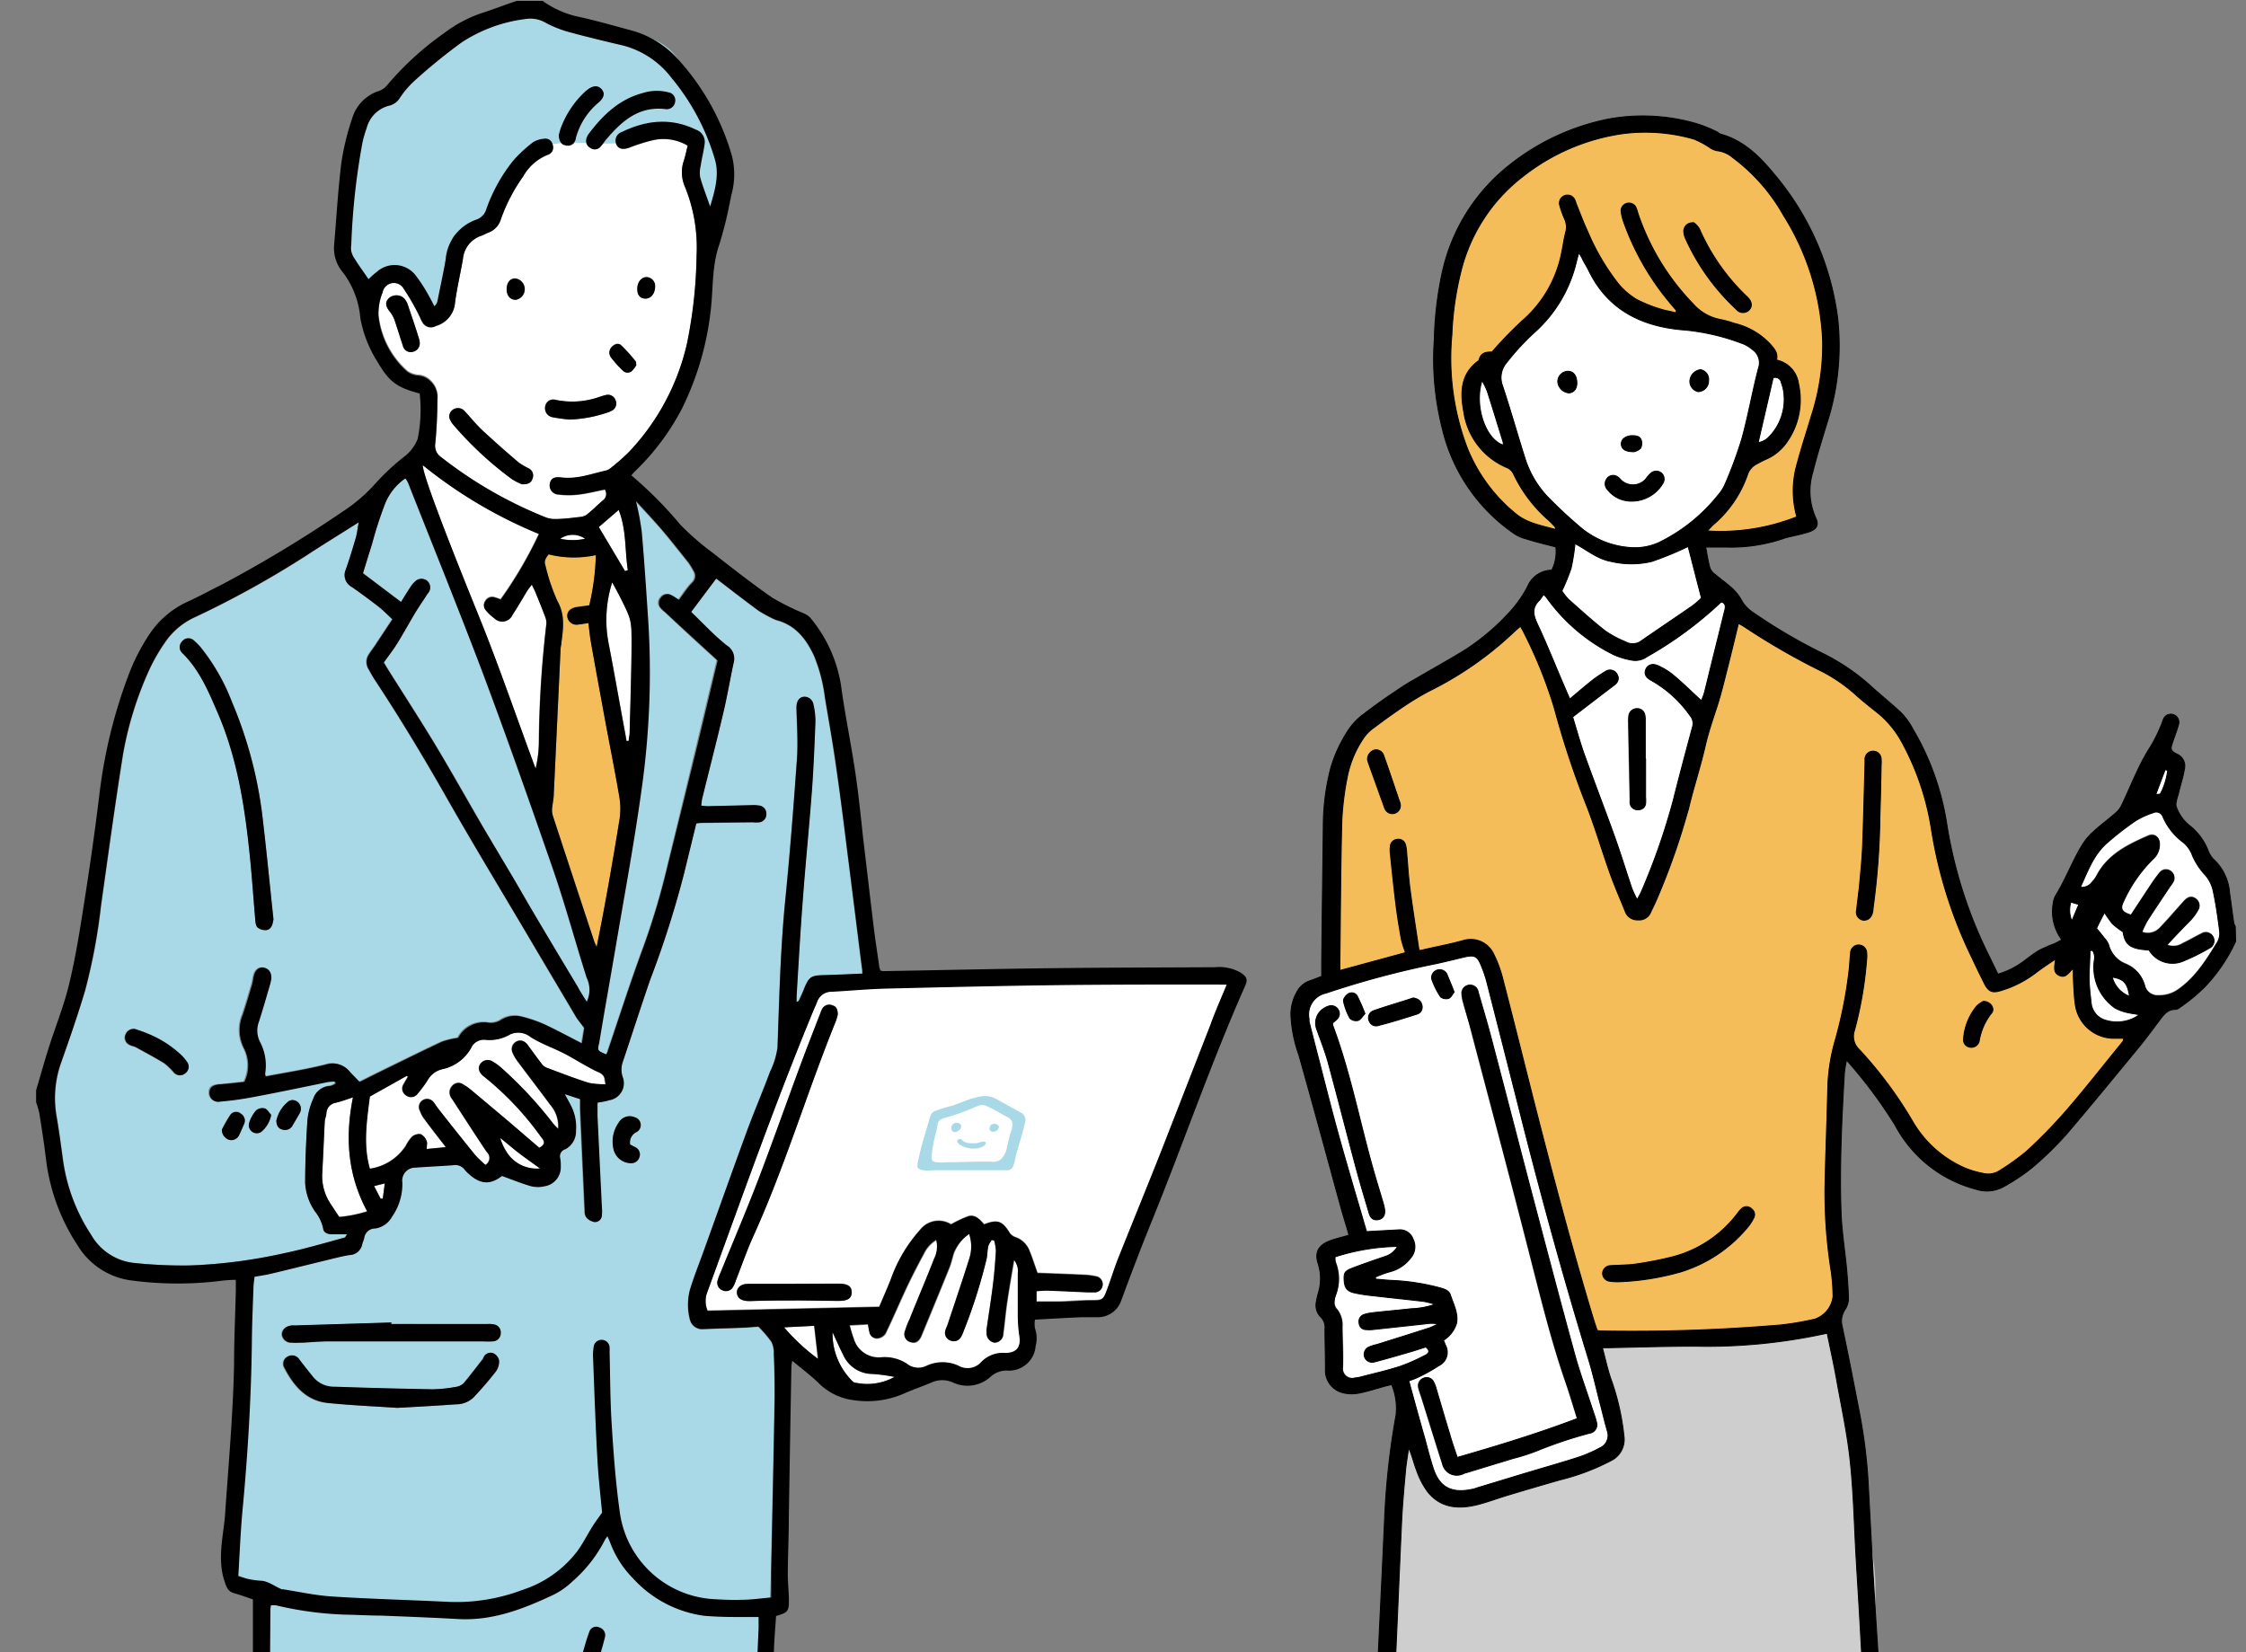 <svg xmlns="http://www.w3.org/2000/svg" xmlns:xlink="http://www.w3.org/1999/xlink" width="280" height="206" viewBox="0 0 280 206"><rect x="0" y="0" width="280" height="206" fill="#808080" stroke="none"/><defs><style>.a{fill:none;}.b{clip-path:url(#a);}.c{fill:#fff;}.d{fill:#a9d9e6;}.e{fill:#f5bd5a;}.f{fill:#cecece;}.g{stroke:#000;stroke-miterlimit:10;stroke-width:0.12px;}</style><clipPath id="a"><rect class="a" x="0.72" y="-0.47" width="278.57" height="206.93"/></clipPath></defs><title>アートボード 1</title><g class="b"><path class="c" d="M88.53,25.75c-.47-1.36-.91-2.47-1.24-3.61a3.65,3.65,0,0,1,.06-1.43c.14-.93.38-1.84.5-2.77a1.62,1.62,0,0,0-1.08-1.74c-3.15-1.54-6.22-1.17-9.26.29a1.13,1.13,0,0,0-.69,1.5c.27.62.84.73,1.68.42a22.08,22.08,0,0,1,2.93-.92,5.92,5.92,0,0,1,4.3.69c-.15.61-.28,1.24-.47,1.85a4.44,4.44,0,0,0,.07,3.13,20.08,20.08,0,0,1,1.52,8.67,58.89,58.89,0,0,1-1.19,11,29,29,0,0,1-7.32,13.64,27.13,27.13,0,0,1-2.13,1.87,1.66,1.66,0,0,1-.63.36c-1.84.41-3.63,1.11-5.57.87-.91-.11-1.31.11-1.45.73a1.13,1.13,0,0,0,1.06,1.39,10,10,0,0,0,2.56,0c1.09-.13,2.16-.41,3.23-.62a1,1,0,0,1-.27,1.38c-.7.57-1.34,1.21-2,1.77a1.77,1.77,0,0,1-.89.28c-1,.11-2,.2-2.94.25a3.24,3.24,0,0,1-1.2-.18A53,53,0,0,1,55,57a1.71,1.71,0,0,1-.71-1.77c.18-1.84.23-3.69.27-5.54a2.77,2.77,0,0,0-.9-2.32,2.36,2.36,0,0,0-1.38-.66,2.75,2.75,0,0,1-1.47-.49,10.79,10.79,0,0,1-3.6-7,7.07,7.07,0,0,1,.52-2.87A1.42,1.42,0,0,1,50.33,36a29,29,0,0,1,1.92,3.41c.14.25.22.54.38.77a1.21,1.21,0,0,0,1.69.49,3.28,3.28,0,0,0,2.38-2.84c.26-1.87.71-3.71,1-5.57A3.33,3.33,0,0,1,60,29.39c.31-.11.59-.28.9-.4a2.52,2.52,0,0,0,1.54-1.64A21.54,21.54,0,0,1,65.22,22a6.12,6.12,0,0,1,3.11-2.69.94.94,0,0,0,.59-1.21.91.91,0,0,0-1.09-.77,3,3,0,0,0-1.38.45A17.24,17.24,0,0,0,64,20a20.64,20.64,0,0,0-3.37,6,2,2,0,0,1-1.22,1.27,5.73,5.73,0,0,0-3.94,5c-.24,1.7-.62,3.39-1,5.08a1.25,1.25,0,0,1-.41.76c-.19-.37-.37-.75-.58-1.1a19.15,19.15,0,0,0-1.71-2.69,3.31,3.31,0,0,0-4.92-.46c-.33.24-.61.54-1,.87-.66-1-1.36-1.91-1.95-2.91a2.43,2.43,0,0,1-.2-1.32A86.77,86.77,0,0,1,45.2,17.7a15.6,15.6,0,0,1,.52-1.77,3.86,3.86,0,0,1,2.87-2.78,2.11,2.11,0,0,0,1.24-.92,11.44,11.44,0,0,1,1.83-2.15,69.59,69.59,0,0,1,5.92-4.82,18.74,18.74,0,0,1,8.29-2.94,3.76,3.76,0,0,1,2.22.55A14.71,14.71,0,0,0,70.93,4c2.26.62,4.53,1.17,6.81,1.73a11.12,11.12,0,0,1,6,4,28.48,28.48,0,0,1,5.42,10.15C89.69,21.79,89.16,23.64,88.53,25.75ZM65.07,60.38c.74,0,1.14-.16,1.3-.65A1,1,0,0,0,66,58.44a10.54,10.54,0,0,1-1.27-.74c-1.56-1.34-3.1-2.68-4.6-4.08-.78-.73-1.44-1.57-2.17-2.35a1.1,1.1,0,0,0-1.45-.18,1,1,0,0,0-.27,1.42,2.2,2.2,0,0,0,.35.51,43.33,43.33,0,0,0,7.31,6.75A7.63,7.63,0,0,0,65.07,60.38ZM83,13.61a1.05,1.05,0,0,0,1.16-.87,1,1,0,0,0-.79-1.22,5.81,5.81,0,0,0-3.28.09c-2.94.79-5,2.78-6.73,5.12a1.81,1.81,0,0,0-.22.44,1,1,0,0,0,.46,1.27.92.92,0,0,0,1.24-.13,7.64,7.64,0,0,0,.61-.77C77.46,15.18,79.62,13.18,83,13.61ZM71,52.31a16.32,16.32,0,0,0,4.6-.84,2.61,2.61,0,0,0,.57-.23,1,1,0,0,0,.54-1.35,1,1,0,0,0-1.2-.64,7.71,7.71,0,0,0-.82.24,10.14,10.14,0,0,1-5.46.36,1,1,0,0,0-1.26.73A1.14,1.14,0,0,0,68.79,52,19.9,19.9,0,0,0,71,52.31ZM69.66,16.83c0,.78.35,1.23.89,1.33a1,1,0,0,0,1.25-.9,8.7,8.7,0,0,1,2.89-4.47c.63-.58.74-1.09.34-1.6s-1-.57-1.73,0l-.29.23A11.9,11.9,0,0,0,70,15.8C69.82,16.18,69.73,16.59,69.66,16.83ZM52.32,42.65a2.9,2.9,0,0,0-.08-.41c-.47-1.45-.94-2.89-1.43-4.33a2.19,2.19,0,0,0-.44-.73,1.41,1.41,0,0,0-1.9,0c-.47.45-.42,1,.09,1.62a3.87,3.87,0,0,1,.59,1c.38,1.09.7,2.19,1.07,3.28a1,1,0,0,0,1.23.78A1.08,1.08,0,0,0,52.32,42.65Zm27,2.89c0-.29,0-.45-.09-.53a19.82,19.82,0,0,0-1.81-2c-.37-.33-.87-.12-1.2.26a1,1,0,0,0-.07,1.25,14.33,14.33,0,0,0,1.47,1.64.83.83,0,0,0,1.14.07A4.08,4.08,0,0,0,79.33,45.54ZM64.19,34.71c-.64,0-1,.58-1,1.4s.48,1.31,1.15,1.27a1.35,1.35,0,0,0-.12-2.67ZM79.45,36c0,.77.37,1.23,1,1.23s1.21-.65,1.2-1.56a1.11,1.11,0,0,0-1.06-1.12C80,34.54,79.47,35.14,79.45,36Z"/><path class="d" d="M84.74,7.71a6.84,6.84,0,0,0-3.87-3c-1.68-.53-3.48,0-5.18-.4-1.14-.29-2-1-3.08-1.34A16.85,16.85,0,0,0,58.79,4.11c-2.4,1.25-5.15,2.35-7.1,4.27A10.64,10.64,0,0,0,49.18,13l-.27,0c-7.78,1.93-5.18,13.4-5,19.39a3,3,0,0,0,5.12,2.12c1.14-1,2.79,1.85,3.14,2.47.45.8.63,2.44,1.49,2.93,1.42.8,1.83-1.18,2-2.29.24-1.71.15-3.52.35-5.25.09-.78.11-2.44.67-3.07.78-.86,2.16-.94,3.17-1.34a5,5,0,0,0,2.6-2.27c1.72-2.82,2-6.45,5.76-7.53,2.72-.79,6.32,0,9.17-.35,2.22-.29,7.08-2.56,9.07-.51.89.91.05,2.14-.27,3.25-.37,1.28.06,2,.51,3.17.31.85,1.35,4.07,2.45,4.15,2.78.2,1.95-8.13,1.5-9.57A35.24,35.24,0,0,0,84.74,7.71Z"/><path class="d" d="M74.49,137.48c.57-.11,1-.15,1.44-.28a2.14,2.14,0,0,0,1.65-2.92,2.92,2.92,0,0,1,0-1.78c1.17-3.46,2.27-6.94,3.47-10.39a122.34,122.34,0,0,0,4.22-13.26c.45-2,1-4.06,1.5-6.15.32,0,.59-.07.87-.08l6.17-.07a3.55,3.55,0,0,0,.86,0,1,1,0,0,0,.83-1.06,1,1,0,0,0-.77-1,4.49,4.49,0,0,0-1.1-.07l-5.43.13a6.65,6.65,0,0,1-.81-.07,7.19,7.19,0,0,1,.11-.86c.88-3.59,1.81-7.17,2.65-10.76.48-2,.84-4.11,1.27-6.16a1.93,1.93,0,0,0-.84-2.19c-1.57-1.24-2.94-2.73-4.45-4.18l3.13-4.17c1.72,1.3,3.47,2.65,5.26,4a17.93,17.93,0,0,0,1.93,1.06,2.68,2.68,0,0,0,.34.13c2.35.63,3.69,2.31,4.65,4.41a20.07,20.07,0,0,1,1.37,5.23c.45,2.71.94,5.42,1.33,8.15.52,3.57,1,7.16,1.42,10.75.63,4.93,1.24,9.86,1.86,14.8,0,.19,0,.39.07.73-1.65.07-3.25.16-4.84.19s-1.82.21-2.4,1.6c-.22.53-.45,1.06-.69,1.58,0,.06-.13.08-.29.18,0-.28,0-.5,0-.73.25-4,.47-8,.78-12.06.34-4.51.79-9,1.13-13.52.21-2.86.33-5.74.44-8.61a9.06,9.06,0,0,0-.25-2.2,1.14,1.14,0,0,0-1.26-.94c-.62.12-.88.67-.85,1.42.06,2.13.21,4.27.06,6.39-.39,5.74-.85,11.48-1.42,17.21-.62,6.23-.76,12.47-1,18.72a10.09,10.09,0,0,1-.93,3c-.94,2.49-2,5-2.9,7.45-1.82,5-3.59,10-5.39,14.95-.57,1.59-1.2,3.15-1.69,4.76a7.3,7.3,0,0,0,0,3.77,1.57,1.57,0,0,0,1.67,1.16c1.69-.07,3.37-.11,5.05-.18.61,0,1.21-.08,1.82-.12a15.33,15.33,0,0,1,1.61,1.88,3.13,3.13,0,0,1,.3,1.54c.06,1.85.14,3.71.1,5.56-.12,7.23-.29,14.47-.44,21.71-.09,4.72-.61,9.48-.62,14.22,0,3.14-.2,6.24-.5,9.34-.25,2.62.38,5.31.26,8-.1,2.31-.14,4.63-.14,6.94,0,1.46.44,4.83-1,5.83-1.08.75-4.14.07-5.39,0-3.26-.14-6.56-.13-9.83-.13-8.36,0-16.85-.25-25.19.1a75,75,0,0,1-12.81-.13c-1.18-.16-2.37-.26-3.55-.35-.82-.06-3.36.31-4.07-.12-1-.58-.58-2-.63-3-.1-2.15,0-4.24.1-6.38.11-2.36,0-4.72.31-7.07a44,44,0,0,0,0-8c-.13-3.29,0-6.57-.41-9.83-.36-2.94.89-8.26-3-9.11.17-2.76.27-5.47.52-8.16.66-7,1.09-14,1.17-21.06,0-2.26.12-4.52.2-6.78,0-.4.08-.81.13-1.32.71-.13,1.39-.22,2.06-.38,2.39-.57,4.78-1.17,7.17-1.75.88-.21,1.76-.45,2.65-.58a1.66,1.66,0,0,0,1.55-1.34c.07-.28.2-.54.26-.82a1.35,1.35,0,0,1,1.37-1.15,2.88,2.88,0,0,0,2.08-1.46,7.08,7.08,0,0,0,1.29-4.28,1.62,1.62,0,0,1,1.66-1.85c1.56-.12,3.12-.18,4.67-.3a1.5,1.5,0,0,1,1.5.62,3.57,3.57,0,0,0,.43.44c1.46,1.35,2.71,1.41,4.16.28,1.24.45,2.42.93,3.63,1.28a3.62,3.62,0,0,0,1.7,0,2.39,2.39,0,0,0,2-2.47,5.43,5.43,0,0,0-.06-1,.91.91,0,0,1,.63-1.14,2.53,2.53,0,0,0,1.33-2.35,5.76,5.76,0,0,0-.63-3.1c-.21-.4-.43-.79-.76-1.42l1.92.63c0,.45,0,.86,0,1.27.19,4.23.37,8.46.57,12.69a1.31,1.31,0,0,0,.21.81,1.76,1.76,0,0,0,1,.55.88.88,0,0,0,.92-.82,5.46,5.46,0,0,0,0-1q-.27-5.73-.55-11.46C74.47,138.52,74.49,138,74.49,137.48Zm-25,38.05c2.56-.14,4.94-.27,7.31-.42a3.09,3.09,0,0,0,2.14-.83c1-1,1.92-2.12,2.8-3.25a2.15,2.15,0,0,0,.41-1.37,1.31,1.31,0,0,0-.67-.89.93.93,0,0,0-1.19.36c-.07.1-.09.24-.16.33-.78,1-1.54,2-2.37,3a1.76,1.76,0,0,1-1,.48,18.08,18.08,0,0,1-2.93.3q-6.1-.11-12.19-.32a3.35,3.35,0,0,1-2.63-1.16c-.59-.73-1.17-1.46-1.74-2.2a1.08,1.08,0,0,0-1.5-.39,1,1,0,0,0-.38,1.39c1.16,2.23,2.71,4.09,5.39,4.38C43.8,175.22,46.75,175.34,49.53,175.53Zm-.76-10.46v-.16l-12.08.37a2.32,2.32,0,0,0-.37,0c-.74.08-1.23.55-1.2,1.14a1.15,1.15,0,0,0,1.19,1c.49,0,1,0,1.48,0,1.07-.06,2.13-.16,3.2-.16,6.41,0,12.82,0,19.23,0a10.06,10.06,0,0,0,1.23,0,1,1,0,0,0,.94-1,1,1,0,0,0-.81-1.1,3,3,0,0,0-.85-.06ZM78.56,142.7a1.42,1.42,0,0,1,.82-1.56,1,1,0,0,0-.23-1.84,1.58,1.58,0,0,0-2,.66,4.07,4.07,0,0,0-.6,3.5,2.25,2.25,0,0,0,2,1.56,1.06,1.06,0,0,0,1.16-.7,1,1,0,0,0-.45-1.27C79,142.93,78.81,142.83,78.56,142.7Z"/><path class="d" d="M44.71,65.13c-.14.8-.19,1.35-.34,1.88-.39,1.34-.8,2.68-1.26,4a1.68,1.68,0,0,0,.69,2.14c1.11.78,2.21,1.58,3.28,2.41.6.47,1.14,1,1.78,1.62l-2.1,3.18c-.27.41-.58.8-.84,1.21a1.71,1.71,0,0,0,0,1.87c.31.54.61,1.08.95,1.59,3.14,4.77,6.07,9.67,8.9,14.64,3.46,6.07,7.09,12,10.64,18.06,1.76,3,3.51,5.94,5.28,8.91.28.48.66.91,1.08,1.49L72.44,130c-1.65-.84-3.15-1.66-4.7-2.38a16.69,16.69,0,0,0-2.66-.91,3.29,3.29,0,0,0-2.83.44,2.32,2.32,0,0,1-1.41.28A3.63,3.63,0,0,0,57,129.35a10.88,10.88,0,0,0-2,.48c-2.67,1.26-5.31,2.58-8,3.88l-2.28,1.14c-.42-.44-.83-.84-1.21-1.25a2.72,2.72,0,0,0-3-.92c-2.46.63-5,1-7.5,1.49a1.23,1.23,0,0,1-.08-.38,6.29,6.29,0,0,0-.65-3.95,3.11,3.11,0,0,1-.13-2.5c.49-1.52.93-3.06,1.38-4.6a4.65,4.65,0,0,0,.16-.72c.07-.77-.27-1.31-.87-1.41s-1.12.29-1.29,1c-.09.35-.12.73-.22,1.08-.38,1.26-.74,2.52-1.16,3.76a5,5,0,0,0,.19,4.29,4.68,4.68,0,0,1,0,4.1c-.95.1-2,.23-3,.3s-1.35.38-1.35,1.06a1.09,1.09,0,0,0,1.34,1.1,40.49,40.49,0,0,0,4.38-.62c3-.57,6-1.21,9.06-1.82a8.67,8.67,0,0,1,.88-.06l.07.26a2.12,2.12,0,0,1-.68.29A2.32,2.32,0,0,0,39.05,137a8.32,8.32,0,0,0-.71,2.6c-.18,2.62-.26,5.25-.29,7.88a6.89,6.89,0,0,0,1.24,3.57,5.14,5.14,0,0,1,1,2.08c0,.55.57.75,1.12.75h1.83c-.14.2-.21.39-.32.42-2.45.66-4.89,1.39-7.38,1.91a64.34,64.34,0,0,1-12,1.56,58.85,58.85,0,0,1-6.89-.32A7,7,0,0,1,11.39,154a22.64,22.64,0,0,1-3.48-9.15c-.26-1.87-.5-3.74-.82-5.61a13.16,13.16,0,0,1,.53-6.67c1-3,2.07-6,3-9a72.67,72.67,0,0,0,2-10.65c.89-6.31,1.74-12.62,2.75-18.91a43.67,43.67,0,0,1,3.35-10.67,22.6,22.6,0,0,1,1.85-3.19,9,9,0,0,1,3.81-3.21,120.4,120.4,0,0,0,13.8-7.64C40.23,67.92,42.37,66.61,44.71,65.13ZM34.09,114.6c-.43-4-.82-8.09-1.29-12.13a52.74,52.74,0,0,0-3.89-15,25.43,25.43,0,0,0-3.83-6.72,6.51,6.51,0,0,0-.86-.88,1,1,0,0,0-1.54.09,1,1,0,0,0,.07,1.45c2.17,2.14,3.29,4.88,4.46,7.6,2.35,5.51,3.27,11.34,3.89,17.24.3,2.81.48,5.65.73,8.47,0,.31.08.73.29.89a1.57,1.57,0,0,0,1.08.32C33.76,115.89,34,115.38,34.09,114.6ZM16.86,128.3a1.09,1.09,0,0,0-1.25.66,1,1,0,0,0,.52,1.35c.25.13.55.17.8.3,1.19.64,2.38,1.27,3.53,2a9.22,9.22,0,0,1,1.15,1.11,1,1,0,0,0,1.44.11,1,1,0,0,0,.19-1.43,5.67,5.67,0,0,0-1-1.1,13.39,13.39,0,0,0-4-2.45C17.82,128.62,17.31,128.46,16.86,128.3Zm19.54,8.85-.32.08a4.21,4.21,0,0,0-1.63,2.5c0,.51.19,1,.78,1.11a1.05,1.05,0,0,0,1.25-.53c.28-.5.59-1,.86-1.48A1.09,1.09,0,0,0,36.4,137.15Zm-8.74,3.69a1.31,1.31,0,0,0,.85,1.21,1.07,1.07,0,0,0,1.32-.61c.22-.44.4-.9.6-1.34a1,1,0,0,0-.39-1.28.9.9,0,0,0-1.32.13A18.32,18.32,0,0,0,27.66,140.84ZM33.81,139c-.24-.27-.46-.7-.78-.8a1.24,1.24,0,0,0-1.09.23,4.21,4.21,0,0,0-.88,1.57,1,1,0,0,0,1.47,1.15A3.6,3.6,0,0,0,33.81,139Z"/><path class="c" d="M152.93,122.78c-.75,1.8-1.43,3.33-2,4.89-2,5.13-4,10.28-6,15.4-1.82,4.62-3.71,9.22-5.55,13.84-.48,1.22-.86,2.48-1.32,3.71-.54,1.47-.56,1.43-2.14,1.45-1.31,0-2.63.12-3.94.16-.9,0-1.79,0-2.75,0v-1.3a13,13,0,0,1,1.36-.08c1.69.06,3.37.15,5.06.22l.73,0a1,1,0,0,0,.19-2,8.09,8.09,0,0,0-1.47-.18c-1.93-.09-3.85-.16-5.75-.23-.31-.92-.59-1.85-1-2.76a2.86,2.86,0,0,0-1.82-1.72,1.49,1.49,0,0,1-.69-.58c-.9-1.41-1.49-1.61-3.15-1-.53-.56-1.12-1.27-2-1a14.87,14.87,0,0,0-2.12,1,2.93,2.93,0,0,0-3.88.71,18.36,18.36,0,0,0-3.62,6.11c-.47,1.17-1,2.33-1.45,3.46l-21.4.49a3.1,3.1,0,0,1-.09-2.18c4.31-11.85,8.52-23.74,13.34-35.39.13-.31.28-.6.39-.91a1.92,1.92,0,0,1,1.89-1.31c2.22-.12,4.43-.33,6.65-.39,7-.17,14.06-.34,21.1-.43,6.62-.09,13.24-.06,19.87-.08C151.81,122.77,152.25,122.78,152.93,122.78Zm-48.49,3.74c0-.69-.21-1.07-.69-1.22a1,1,0,0,0-1.27.48,3.57,3.57,0,0,0-.19.45c-.86,2.23-1.73,4.44-2.56,6.68-1.75,4.73-3.43,9.5-5.23,14.21-1.49,3.88-3.12,7.69-4.68,11.53a6,6,0,0,0-.37,1,1,1,0,0,0,.64,1.19,1,1,0,0,0,1.28-.4,3.52,3.52,0,0,0,.35-.79c.72-1.83,1.36-3.7,2.17-5.5,4-8.73,6.69-17.92,10.28-26.79A6.65,6.65,0,0,0,104.44,126.52Zm-5.18,33.53h0c-2,0-4,0-6,0-.94,0-1.45.54-1.36,1.22s.7,1,1.62.93c2.09-.06,4.18-.07,6.28-.08,1.6,0,3.2.07,4.8.06,1.14,0,1.6-.34,1.6-1.08s-.49-1.07-1.61-1.07Z"/><path class="d" d="M73.15,124.9c-.43-.68-.81-1.26-1.16-1.85-1.76-2.93-3.51-5.85-5.25-8.79-.94-1.59-1.86-3.19-2.79-4.79l-3.72-6.39c-2-3.49-4-7-6.07-10.45-1.82-3-3.76-6-5.65-9-.22-.35-.42-.7-.67-1.09.58-.82,1.19-1.59,1.7-2.42.8-1.29,1.53-2.63,2.31-3.93.47-.77,1-1.51,1.48-2.27a1.08,1.08,0,0,0-1.56-1.47,3.26,3.26,0,0,0-.63.75c-.39.58-.75,1.18-1.15,1.83l-4.74-3.59c.39-1.26.76-2.47,1.14-3.68A49.66,49.66,0,0,1,47.93,63a7,7,0,0,1,2.58-3.37,3.33,3.33,0,0,1,.32.52c3.09,7.83,6.28,15.63,9.24,23.51,3.08,8.22,6,16.51,8.88,24.82,1.52,4.42,2.74,8.94,4.16,13.41A3.46,3.46,0,0,1,73.15,124.9Z"/><path class="d" d="M75.58,131.46c-1.09-.45-1.12-.45-1-1.42.66-3.89,1.36-7.77,2-11.65,1.1-6.52,2.32-13,3.23-19.57a103.92,103.92,0,0,0,.88-21.52c-.25-3.69-.48-7.38-.81-11.06a35.75,35.75,0,0,0-.74-3.82c1.16,1.28,2.21,2.37,3.19,3.51,1.17,1.38,2.29,2.8,3.42,4.22a8.69,8.69,0,0,1,.57.94,1.14,1.14,0,0,1-.17,1.54c-.58.63-1.06,1.36-1.63,2.12-.32-.2-.6-.41-.91-.57a1,1,0,0,0-1.33.27,1,1,0,0,0,0,1.36,4.27,4.27,0,0,0,.54.5c2.13,2,4.27,4,6.51,6-.83,3.48-1.64,6.91-2.47,10.34q-1.87,7.77-3.76,15.55a89.53,89.53,0,0,1-3,10c-1.56,4.23-2.94,8.53-4.39,12.81C75.73,131.17,75.66,131.28,75.58,131.46Z"/><path class="e" d="M68.4,69.12a13,13,0,0,0,5.88.06,30.09,30.09,0,0,1-.82,6.26c-.53.08-1.09.14-1.64.23-.77.14-1.18.62-1.09,1.24a1.16,1.16,0,0,0,1.38.92c.36,0,.72-.11,1.24-.18.11.83.18,1.63.32,2.42.56,3.15,1.13,6.31,1.72,9.46s1.25,6.45,1.8,9.69a8.77,8.77,0,0,1,.06,2.8c-.85,5.35-1.78,10.68-2.87,16-.1-.22-.21-.43-.29-.65q-2.57-7.78-5.13-15.57a2.66,2.66,0,0,1-.14-.93c.05-.65.19-1.29.22-1.94q.43-9.06.85-18.11c0-.25.07-.49.1-.74.23-1.77.5-3.47-.52-5.22A24.67,24.67,0,0,1,68,70.48C67.81,70,68,69.62,68.4,69.12Z"/><path class="c" d="M52.71,58a57.64,57.64,0,0,0,14.46,8.5,51.07,51.07,0,0,1-4.78,8.17,7.23,7.23,0,0,0-.86-.29,1,1,0,0,0-1.05.49A.92.92,0,0,0,60.53,76a6,6,0,0,0,1.06,1,1.41,1.41,0,0,0,2.29-.45c.62-1,1.2-2,1.8-2.94.15-.24.34-.46.59-.8.17.35.32.62.43.89.43,1.06.87,2.12,1.27,3.2a2,2,0,0,1,.11,1,137,137,0,0,0-.93,14.88,14.67,14.67,0,0,1-.41,3.1c-2.31-6.28-4.46-12.62-7-18.82C56.34,68.57,52.66,59.21,52.71,58Z"/><path class="c" d="M67.23,143.1c-1.52-1.3-3-2.59-4.52-3.86s-2.77-2.33-4.16-3.49a6.41,6.41,0,0,0-.81-.55,1,1,0,0,0-1.36.11,1.2,1.2,0,0,0-.21,1.47,2.11,2.11,0,0,0,.21.31c1.41,2.17,2.81,4.35,4.25,6.5a1,1,0,0,1-.15,1.62A14.81,14.81,0,0,1,59.2,144c-1.58-1.95-3.13-3.92-4.69-5.89-.15-.19-.27-.41-.43-.6a1,1,0,0,0-1.76,1,3.69,3.69,0,0,0,.59,1.06c.82,1.12,1.68,2.21,2.63,3.44l-2.4.23c0-.36.14-.71,0-1a1.54,1.54,0,0,0-.74-.85,1.39,1.39,0,0,0-1.08.32,5,5,0,0,0-.76,1.11,6.44,6.44,0,0,1-4.5,2.88c-.82-3-.34-6,0-9l4.6-2.58.15.12c-.17.29-.36.58-.51.88a1,1,0,0,0,.25,1.42,1,1,0,0,0,1.43-.15,15.28,15.28,0,0,0,1.32-1.79,2.81,2.81,0,0,1,1.84-1.32,5.38,5.38,0,0,0,3.55-2.65,1.73,1.73,0,0,1,1.79-1,5.07,5.07,0,0,0,3.07-.68,2.46,2.46,0,0,1,2.56.34c1.46.92,3.11,1.44,4.61,2.27,1.1.61,2.18,1.27,3.3,1.85.53.28,1.18.38,1.32,1.1,0,.16,0,.31.11.65a9.21,9.21,0,0,1-2.1-.17c-1.8-.57-3.56-1.25-5.33-1.92a1.65,1.65,0,0,1-.62-.56c-.55-.72-1.08-1.45-1.61-2.18-.4-.56-.86-.74-1.36-.53a1.07,1.07,0,0,0-.57,1.44,5.36,5.36,0,0,0,.76,1.25c1.3,1.75,2.63,3.47,3.93,5.23a4.11,4.11,0,0,1,1,3,6.87,6.87,0,0,1-.61-.62,50.49,50.49,0,0,0-6.35-6.88,6.71,6.71,0,0,0-1.18-.88,1.12,1.12,0,0,0-1.61.39c-.27.5-.08,1,.49,1.46a37.68,37.68,0,0,1,7.1,7.5C67.72,142.09,68.18,142.58,67.23,143.1Z"/><path class="c" d="M120.82,153.85a4.89,4.89,0,0,1,0,3.08c-.86,2.74-1.79,5.46-2.69,8.19-.09.27-.24.53-.3.8a1,1,0,0,0,.64,1.21,1,1,0,0,0,1.22-.3,1.91,1.91,0,0,0,.3-.54,66.94,66.94,0,0,0,3-9.37c.1-.52.09-1.06.21-1.58a2.79,2.79,0,0,1,.43-.74l.29.07a5.65,5.65,0,0,1,.22,1.26c-.08,1.4-.19,2.79-.36,4.17-.23,1.88-.53,3.74-.8,5.61a2.8,2.8,0,0,0,0,.5,1.17,1.17,0,0,0,1,1.19,1.12,1.12,0,0,0,1.14-1.07c.18-1.34.29-2.69.49-4,.25-1.7.55-3.39.85-5.17a2.24,2.24,0,0,1,.48,1.71c0,1.73,0,3.46,0,5.19a18.12,18.12,0,0,0,.19,2.55c.19,1.43-.35,2.19-1.76,2.15a3.74,3.74,0,0,0-3.08,1.23,2.28,2.28,0,0,1-2.76.35,4.77,4.77,0,0,0-3.93,0,2.3,2.3,0,0,1-2.51-.26,5.06,5.06,0,0,0-3.31-.77,3.29,3.29,0,0,1-3.32-2.39,15.45,15.45,0,0,1-.49-1.63l2.29-.12a8.21,8.21,0,0,0,.18,1,.92.92,0,0,0,1,.75,1.39,1.39,0,0,0,1-.61c.93-1.92,1.76-3.89,2.67-5.82.68-1.44,1.42-2.86,2.18-4.27a3.91,3.91,0,0,1,1.47-1.57,3.33,3.33,0,0,1-.25,2.34c-1,2.53-2,5-3.06,7.54a10,10,0,0,0-.58,1.49,1,1,0,0,0,.7,1.37c.58.18,1-.06,1.33-.76,1.16-2.81,2.32-5.61,3.46-8.43.25-.61.39-1.25.58-1.88A5.26,5.26,0,0,1,120.82,153.85Z"/><path class="c" d="M44,136.82c-1,5-.65,9.7,1.76,14.18a16.19,16.19,0,0,1-3.47.7c-.36-.54-.66-1-1-1.5a6.27,6.27,0,0,1-1.13-4c.12-2.13.2-4.26.31-6.39,0-.37.16-.73.21-1.09a1.37,1.37,0,0,1,1.15-1.26C42.51,137.34,43.16,137.09,44,136.82Z"/><path class="c" d="M76.32,72.61c.4.73.71,1.25,1,1.8,1.42,2.82,1.46,2.82,1.43,6,0,3.65-.15,7.3-.24,10.94,0,.35-.08.7-.12,1l-.27,0c-.14-.81-.29-1.62-.44-2.43-.59-3.22-1.16-6.45-1.78-9.67A15.35,15.35,0,0,1,76.32,72.61Z"/><path class="c" d="M77.92,71.2l-3.27-5.49,2.48-2.13c1,2.54.75,5.07,1.14,7.51Z"/><path class="c" d="M111.52,171.67a7,7,0,0,1-4.78.74.67.67,0,0,1-.44-.18,8.34,8.34,0,0,1-2.51-6.13c.43.92.83,1.84,1.29,2.74a4,4,0,0,0,3.66,2.46A22.06,22.06,0,0,1,111.52,171.67Z"/><path class="c" d="M101.47,165.3l.47,4.12a25.11,25.11,0,0,1-4.23-3.93Z"/><path class="c" d="M67.32,145.68a4.42,4.42,0,0,1-4.2-2.14,7,7,0,0,1-.77-1.7c.83.68,1.64,1.38,2.48,2S66.52,145.1,67.32,145.68Z"/><path class="c" d="M69.85,67.17a2.69,2.69,0,0,1,3.09,0A7.17,7.17,0,0,1,69.85,67.17Z"/><path class="c" d="M46.64,147.88l1.33-.37-.25,1.9-.28,0Z"/><path d="M94.05,242.53a2.48,2.48,0,0,1-.48-1.83c.76-8.66.36-17.35.54-26,.09-3.9.3-7.81.46-11.71,0-.4,0-.81,0-1.38H93.18c-1.8,0-3.63,0-5.42-.16a14.62,14.62,0,0,1-8.86-4.68,12.47,12.47,0,0,1-2.83-4.44c-.09-.23-.19-.44-.34-.79a3.23,3.23,0,0,0-.3.42,17.17,17.17,0,0,1-4.08,5.22,9.43,9.43,0,0,1-2.3,1.63c-3.77,1.78-7.63,3.29-11.93,3.05-3.2-.18-6.4-.3-9.61-.43-1.19,0-2.38-.06-3.57-.1a43.16,43.16,0,0,1-9.53-1.18,3.83,3.83,0,0,0-.63,0,4,4,0,0,0-.07.52c-.06,9.09-.13,18.18-.14,27.26,0,3.66.13,7.32.21,11,0,.12,0,.25,0,.37a1,1,0,0,1-.93,1.11,1,1,0,0,1-1.19-.84,20.17,20.17,0,0,1-.13-2.21c-.41-7.32,0-14.64,0-22,0-4.85,0-9.7,0-14.56v-1.39c-.82-.28-1.55-.55-2.3-.76s-.93-.6-1.18-1.32c-1-2.81-.24-5.61,0-8.38.43-6.27,1-12.53,1.13-18.83,0-3.08.15-6.17.22-9.25,0-.4,0-.8,0-1.3-.75,0-1.39.06-2,.14a43.66,43.66,0,0,1-11.19-.09,9.21,9.21,0,0,1-6.56-4.39,24.83,24.83,0,0,1-3.91-10.67c-.23-1.92-.53-3.83-.83-5.73a11.91,11.91,0,0,0-.41-1.41v-1.48c.51-1.73,1-3.47,1.54-5.19.87-2.78,2-5.5,2.64-8.33.81-3.39,1.34-6.85,1.88-10.3.68-4.34,1.3-8.69,1.83-13.06a63,63,0,0,1,3.56-14.7A25.07,25.07,0,0,1,18.68,79a11.36,11.36,0,0,1,4.75-4c1.45-.66,2.86-1.44,4.29-2.15a159.34,159.34,0,0,0,14.9-9,20.31,20.31,0,0,0,4.2-3.59A28.18,28.18,0,0,1,50.31,57a5.16,5.16,0,0,0,1.76-2.28,18.25,18.25,0,0,0,.25-5.66c-2.86-.76-3.78-1.43-5.25-3.93a15.27,15.27,0,0,1-2.15-5.47A10.93,10.93,0,0,0,42.78,34a4.65,4.65,0,0,1-1.12-3.54c.29-3.4.48-6.82.9-10.2a31.86,31.86,0,0,1,1.34-5.49,5.12,5.12,0,0,1,3.31-3.42,2.27,2.27,0,0,0,1-.67,37.87,37.87,0,0,1,7.17-6.56,16.33,16.33,0,0,1,4.89-2.56c1.4-.45,2.77-1,4.16-1.45h3.21A12.12,12.12,0,0,0,71.72,2c2.41.51,4.78,1.2,7.16,1.84a12.09,12.09,0,0,1,5.83,3.75,30.22,30.22,0,0,1,6.55,11.89,9.5,9.5,0,0,1-.1,4.88,52.14,52.14,0,0,1-1.48,6.1c-.86,2.44-.78,5-1,7.46a36.81,36.81,0,0,1-3.65,13,30,30,0,0,1-5.89,7.86c-.14.14-.27.3-.43.49a49.81,49.81,0,0,1,6.1,6.14,33.8,33.8,0,0,0,4.09,3.55c2.42,1.9,4.85,3.8,7.38,5.56a31.4,31.4,0,0,0,3.85,1.92A2.65,2.65,0,0,1,101,77a17.36,17.36,0,0,1,3.94,9.14c.48,3.3,1.14,6.56,1.64,9.85.42,2.76.71,5.54,1,8.31.46,3.84.9,7.68,1.37,11.51.19,1.51.42,3,.64,4.51,0,.24.11.47.16.67a1.51,1.51,0,0,0,.3.09c7.1-.12,14.21-.29,21.31-.37,6.71-.08,13.41-.08,20.12-.12a5.34,5.34,0,0,1,3.19.68c.73.48.92.82.57,1.62-4.23,9.54-7.62,19.42-11.54,29.09-1.36,3.34-2.65,6.72-3.9,10.11a3.08,3.08,0,0,1-3,2.14c-.66,0-1.32,0-2,0-1.88.08-3.76.19-5.77.3a3.07,3.07,0,0,0,0,1.1,3.66,3.66,0,0,1,.08,2.17,3.32,3.32,0,0,1-3.54,3.08,3,3,0,0,0-2.18.86,4.27,4.27,0,0,1-4.63.61,3.24,3.24,0,0,0-2.59,0c-1.16.5-2.38.9-3.53,1.42a11.42,11.42,0,0,1-6.29.79,7.43,7.43,0,0,1-4.17-2c-1-1-2.17-1.86-3.41-2.9a5.31,5.31,0,0,0-.11.72q-.17,9.38-.32,18.75c0,2.38-.12,4.77-.13,7.15,0,1.07.13,2.14.14,3.2,0,1.42-.12,1.57-1.6,2-.1,1.55-.25,3.14-.28,4.73-.13,6.62-.22,13.24-.33,19.86-.06,3.38-.12,6.75-.21,10.12,0,1.6-.2,3.2-.27,4.8a2,2,0,0,1-.72,1.5Zm-19.56-105c0,.51,0,1,0,1.56q.27,5.73.55,11.46a5.46,5.46,0,0,1,0,1,.88.88,0,0,1-.92.82,1.76,1.76,0,0,1-1-.55,1.31,1.31,0,0,1-.21-.81c-.2-4.23-.38-8.46-.57-12.69,0-.41,0-.82,0-1.27l-1.92-.63c.33.63.55,1,.76,1.42a5.76,5.76,0,0,1,.63,3.1,2.53,2.53,0,0,1-1.33,2.35.91.91,0,0,0-.63,1.14,5.43,5.43,0,0,1,.06,1,2.39,2.39,0,0,1-2,2.47,3.62,3.62,0,0,1-1.7,0c-1.21-.35-2.39-.83-3.63-1.28-1.45,1.13-2.7,1.07-4.16-.28a3.57,3.57,0,0,1-.43-.44,1.5,1.5,0,0,0-1.5-.62c-1.55.12-3.11.18-4.67.3a1.62,1.62,0,0,0-1.66,1.85,7.08,7.08,0,0,1-1.29,4.28,2.88,2.88,0,0,1-2.08,1.46,1.35,1.35,0,0,0-1.37,1.15c-.06.28-.19.54-.26.82a1.66,1.66,0,0,1-1.55,1.34c-.89.13-1.77.37-2.65.58-2.39.58-4.78,1.18-7.17,1.75-.67.16-1.35.25-2.06.38-.05.51-.12.92-.13,1.32-.08,2.26-.18,4.52-.2,6.78-.08,7-.51,14.06-1.17,21.06-.25,2.69-.35,5.4-.52,8.16a10.34,10.34,0,0,0,2.77.57c.86,0,1.75.68,2.62,1.06a.25.25,0,0,0,.12,0c2.07.32,4.13.78,6.22.91,4.84.31,9.69.43,14.54.67a23.21,23.21,0,0,0,9.17-1.5,14,14,0,0,0,6.75-4.73c.75-1,1.32-2.17,2-3.24.34-.54.73-1.05,1.16-1.66-.2-2.15-.47-4.44-.59-6.74-.23-4.14-.37-8.3-.53-12.45A6.08,6.08,0,0,1,74,168a1,1,0,0,1,2,.09c0,.2,0,.41,0,.62.07,2.91.07,5.84.25,8.75.23,3.65.49,7.31,1,10.93a12.54,12.54,0,0,0,11.93,11c1.07.06,2.14.11,3.21.07,1.26,0,2.52-.19,3.75-.29,0-1.12,0-2.1,0-3.08.15-7.24.32-14.48.44-21.71,0-1.85,0-3.71-.1-5.56a3.13,3.13,0,0,0-.3-1.54,15.33,15.33,0,0,0-1.61-1.88c-.61,0-1.21.1-1.82.12-1.68.07-3.36.11-5.05.18a1.57,1.57,0,0,1-1.67-1.16,7.3,7.3,0,0,1,0-3.77c.49-1.61,1.12-3.17,1.69-4.76,1.8-5,3.57-10,5.39-14.95.92-2.5,2-5,2.9-7.45a10.09,10.09,0,0,0,.93-3c.22-6.25.36-12.49,1-18.72.57-5.73,1-11.47,1.42-17.21.15-2.12,0-4.26-.06-6.39,0-.75.23-1.3.85-1.42a1.14,1.14,0,0,1,1.26.94,9.06,9.06,0,0,1,.25,2.2c-.11,2.87-.23,5.75-.44,8.61-.34,4.51-.79,9-1.13,13.52-.31,4-.53,8-.78,12.06,0,.23,0,.45,0,.73.16-.1.27-.12.29-.18.24-.52.47-1,.69-1.58.58-1.39.86-1.56,2.4-1.6s3.19-.12,4.84-.19c0-.34,0-.54-.07-.73-.62-4.94-1.23-9.87-1.86-14.8-.45-3.59-.9-7.18-1.42-10.75-.39-2.73-.88-5.44-1.33-8.15a20.07,20.07,0,0,0-1.37-5.23c-1-2.1-2.3-3.78-4.65-4.41a2.68,2.68,0,0,1-.34-.13,17.93,17.93,0,0,1-1.93-1.06c-1.79-1.31-3.54-2.66-5.26-4l-3.13,4.17c1.51,1.45,2.88,2.94,4.45,4.18a1.93,1.93,0,0,1,.84,2.19c-.43,2-.79,4.12-1.27,6.16-.84,3.59-1.77,7.17-2.65,10.76a7.19,7.19,0,0,0-.11.86,6.65,6.65,0,0,0,.81.07l5.43-.13a4.49,4.49,0,0,1,1.1.07,1,1,0,0,1,.77,1,1,1,0,0,1-.83,1.06,3.55,3.55,0,0,1-.86,0l-6.17.07c-.28,0-.55,0-.87.08-.51,2.09-1,4.11-1.5,6.15a122.34,122.34,0,0,1-4.22,13.26c-1.2,3.45-2.3,6.93-3.47,10.39a2.92,2.92,0,0,0,0,1.78,2.14,2.14,0,0,1-1.65,2.92C75.5,137.33,75.06,137.37,74.49,137.48ZM44.71,65.13c-2.34,1.48-4.48,2.79-6.57,4.15a120.4,120.4,0,0,1-13.8,7.64,9,9,0,0,0-3.81,3.21,22.6,22.6,0,0,0-1.85,3.19A43.67,43.67,0,0,0,15.33,94c-1,6.29-1.86,12.6-2.75,18.91a72.67,72.67,0,0,1-2,10.65c-.89,3-1.91,6-3,9a13.16,13.16,0,0,0-.53,6.67c.32,1.87.56,3.74.82,5.61A22.64,22.64,0,0,0,11.39,154a7,7,0,0,0,5.29,3.46,58.85,58.85,0,0,0,6.89.32,64.34,64.34,0,0,0,12-1.56c2.49-.52,4.93-1.25,7.38-1.91.11,0,.18-.22.32-.42H41.4c-.55,0-1.07-.2-1.12-.75a5.14,5.14,0,0,0-1-2.08,6.89,6.89,0,0,1-1.24-3.57c0-2.63.11-5.26.29-7.88a8.32,8.32,0,0,1,.71-2.6,2.32,2.32,0,0,1,2.13-1.61,2.12,2.12,0,0,0,.68-.29l-.07-.26a8.67,8.67,0,0,0-.88.06c-3,.61-6,1.25-9.06,1.82a40.49,40.49,0,0,1-4.38.62,1.09,1.09,0,0,1-1.34-1.1c0-.68.45-1,1.35-1.06s2-.2,3-.3a4.68,4.68,0,0,0,0-4.1,5,5,0,0,1-.19-4.29c.42-1.24.78-2.5,1.16-3.76.1-.35.13-.73.22-1.08.17-.75.68-1.15,1.29-1s.94.64.87,1.41a4.65,4.65,0,0,1-.16.72c-.45,1.54-.89,3.08-1.38,4.6a3.11,3.11,0,0,0,.13,2.5,6.29,6.29,0,0,1,.65,3.95,1.23,1.23,0,0,0,.08.38c2.52-.49,5-.86,7.5-1.49a2.72,2.72,0,0,1,3,.92c.38.41.79.81,1.21,1.25l2.28-1.14c2.66-1.3,5.3-2.62,8-3.88a10.88,10.88,0,0,1,2-.48,3.63,3.63,0,0,1,3.82-1.88,2.32,2.32,0,0,0,1.41-.28,3.29,3.29,0,0,1,2.83-.44,16.69,16.69,0,0,1,2.66.91c1.55.72,3.05,1.54,4.7,2.38l.29-1.92c-.42-.58-.8-1-1.08-1.49-1.77-3-3.52-5.94-5.28-8.91-3.55-6-7.18-12-10.64-18.06-2.83-5-5.76-9.87-8.9-14.64-.34-.51-.64-1-.95-1.59a1.71,1.71,0,0,1,0-1.87c.26-.41.57-.8.84-1.21l2.1-3.18c-.64-.59-1.18-1.15-1.78-1.62-1.07-.83-2.17-1.63-3.28-2.41A1.68,1.68,0,0,1,43.11,71c.46-1.31.87-2.65,1.26-4C44.52,66.48,44.57,65.93,44.71,65.13ZM88.53,25.75c.63-2.11,1.16-4,.58-5.92A28.48,28.48,0,0,0,83.69,9.68a11.12,11.12,0,0,0-6-4C75.46,5.16,73.19,4.61,70.93,4a14.71,14.71,0,0,1-2.84-1.12,3.76,3.76,0,0,0-2.22-.55,18.74,18.74,0,0,0-8.29,2.94,69.59,69.59,0,0,0-5.92,4.82,11.44,11.44,0,0,0-1.83,2.15,2.11,2.11,0,0,1-1.24.92,3.86,3.86,0,0,0-2.87,2.78,15.6,15.6,0,0,0-.52,1.77,86.77,86.77,0,0,0-1.41,12.86,2.43,2.43,0,0,0,.2,1.32c.59,1,1.29,1.94,1.95,2.91.37-.33.65-.63,1-.87a3.31,3.31,0,0,1,4.92.46,19.15,19.15,0,0,1,1.71,2.69c.21.35.39.73.58,1.1a1.25,1.25,0,0,0,.41-.76c.33-1.69.71-3.38,1-5.08a5.73,5.73,0,0,1,3.94-5A2,2,0,0,0,60.65,26,20.64,20.64,0,0,1,64,20a17.24,17.24,0,0,1,2.43-2.25,3,3,0,0,1,1.38-.45.91.91,0,0,1,1.09.77.94.94,0,0,1-.59,1.21A6.12,6.12,0,0,0,65.22,22a21.54,21.54,0,0,0-2.78,5.34A2.52,2.52,0,0,1,60.9,29c-.31.12-.59.29-.9.4a3.33,3.33,0,0,0-2.27,2.82c-.32,1.86-.77,3.7-1,5.57a3.28,3.28,0,0,1-2.38,2.84,1.21,1.21,0,0,1-1.69-.49c-.16-.23-.24-.52-.38-.77A29,29,0,0,0,50.33,36a1.42,1.42,0,0,0-2.64.48,7.07,7.07,0,0,0-.52,2.87,10.79,10.79,0,0,0,3.6,7,2.75,2.75,0,0,0,1.47.49,2.36,2.36,0,0,1,1.38.66,2.77,2.77,0,0,1,.9,2.32c0,1.85-.09,3.7-.27,5.54A1.71,1.71,0,0,0,55,57a53,53,0,0,0,13.1,7.52,3.24,3.24,0,0,0,1.2.18c1,0,2-.14,2.94-.25a1.77,1.77,0,0,0,.89-.28c.71-.56,1.35-1.2,2-1.77a1,1,0,0,0,.27-1.38c-1.07.21-2.14.49-3.23.62a10,10,0,0,1-2.56,0,1.13,1.13,0,0,1-1.06-1.39c.14-.62.54-.84,1.45-.73,1.94.24,3.73-.46,5.57-.87a1.66,1.66,0,0,0,.63-.36,27.13,27.13,0,0,0,2.13-1.87,29,29,0,0,0,7.32-13.64,58.89,58.89,0,0,0,1.19-11,20.08,20.08,0,0,0-1.52-8.67A4.44,4.44,0,0,1,85.26,20c.19-.61.32-1.24.47-1.85a5.92,5.92,0,0,0-4.3-.69,22.08,22.08,0,0,0-2.93.92c-.84.31-1.41.2-1.68-.42a1.13,1.13,0,0,1,.69-1.5c3-1.46,6.11-1.83,9.26-.29a1.62,1.62,0,0,1,1.08,1.74c-.12.93-.36,1.84-.5,2.77a3.65,3.65,0,0,0-.06,1.43C87.62,23.28,88.06,24.39,88.53,25.75Zm64.4,97c-.68,0-1.12,0-1.57,0-6.63,0-13.25,0-19.87.08-7,.09-14.07.26-21.1.43-2.22.06-4.43.27-6.65.39a1.92,1.92,0,0,0-1.89,1.31c-.11.31-.26.6-.39.91-4.82,11.65-9,23.54-13.34,35.39a3.1,3.1,0,0,0,.09,2.18l21.4-.49c.48-1.13,1-2.29,1.45-3.46a18.36,18.36,0,0,1,3.62-6.11,2.93,2.93,0,0,1,3.88-.71,14.87,14.87,0,0,1,2.12-1c.92-.29,1.51.42,2,1,1.66-.66,2.25-.46,3.15,1a1.49,1.49,0,0,0,.69.58,2.86,2.86,0,0,1,1.82,1.72c.36.91.64,1.84,1,2.76,1.9.07,3.82.14,5.75.23a8.09,8.09,0,0,1,1.47.18,1,1,0,0,1-.19,2l-.73,0c-1.69-.07-3.37-.16-5.06-.22a13,13,0,0,0-1.36.08v1.3c1,0,1.85,0,2.75,0,1.31,0,2.63-.15,3.94-.16,1.58,0,1.6,0,2.14-1.45.46-1.23.84-2.49,1.32-3.71,1.84-4.62,3.73-9.22,5.55-13.84,2-5.12,4-10.27,6-15.4C151.5,126.11,152.18,124.58,152.93,122.78ZM73.15,124.9a3.46,3.46,0,0,0,0-3c-1.42-4.47-2.64-9-4.16-13.41-2.87-8.31-5.8-16.6-8.88-24.82-3-7.88-6.15-15.68-9.24-23.51a3.33,3.33,0,0,0-.32-.52A7,7,0,0,0,47.93,63a49.66,49.66,0,0,0-1.54,4.8c-.38,1.21-.75,2.42-1.14,3.68L50,75.06c.4-.65.76-1.25,1.15-1.83a3.26,3.26,0,0,1,.63-.75A1.08,1.08,0,0,1,53.33,74c-.49.76-1,1.5-1.48,2.27-.78,1.3-1.51,2.64-2.31,3.93-.51.83-1.12,1.6-1.7,2.42.25.39.45.74.67,1.09,1.89,3,3.83,6,5.65,9,2.08,3.45,4.05,7,6.07,10.45L64,109.47c.93,1.6,1.85,3.2,2.79,4.79,1.74,2.94,3.49,5.86,5.25,8.79C72.34,123.64,72.72,124.22,73.15,124.9Zm2.43,6.56c.08-.18.15-.29.19-.4,1.45-4.28,2.83-8.58,4.39-12.81a89.53,89.53,0,0,0,3-10Q85.1,100.47,87,92.69c.83-3.43,1.64-6.86,2.47-10.34-2.24-2.07-4.38-4-6.51-6a4.27,4.27,0,0,1-.54-.5,1,1,0,0,1,0-1.36,1,1,0,0,1,1.33-.27c.31.16.59.37.91.57.57-.76,1-1.49,1.63-2.12a1.14,1.14,0,0,0,.17-1.54,8.69,8.69,0,0,0-.57-.94c-1.13-1.42-2.25-2.84-3.42-4.22-1-1.14-2-2.23-3.19-3.51A35.75,35.75,0,0,1,80,66.24c.33,3.68.56,7.37.81,11.06a103.92,103.92,0,0,1-.88,21.52c-.91,6.55-2.13,13.05-3.23,19.57-.66,3.88-1.36,7.76-2,11.65C74.46,131,74.49,131,75.58,131.46ZM68.4,69.12c-.4.5-.59.83-.41,1.36a24.67,24.67,0,0,0,1.48,4.42c1,1.75.75,3.45.52,5.22,0,.25-.08.49-.1.74q-.42,9-.85,18.11c0,.65-.17,1.29-.22,1.94a2.66,2.66,0,0,0,.14.93q2.55,7.78,5.13,15.57c.08.22.19.43.29.65,1.09-5.36,2-10.69,2.87-16a8.77,8.77,0,0,0-.06-2.8c-.55-3.24-1.21-6.46-1.8-9.69s-1.16-6.31-1.72-9.46c-.14-.79-.21-1.59-.32-2.42-.52.07-.88.15-1.24.18a1.16,1.16,0,0,1-1.38-.92c-.09-.62.32-1.1,1.09-1.24.55-.09,1.11-.15,1.64-.23a30.09,30.09,0,0,0,.82-6.26A13,13,0,0,1,68.4,69.12ZM52.71,58c-.05,1.18,3.63,10.54,7.07,19,2.5,6.2,4.65,12.54,7,18.82a14.67,14.67,0,0,0,.41-3.1,137,137,0,0,1,.93-14.88A2,2,0,0,0,68,77c-.4-1.08-.84-2.14-1.27-3.2-.11-.27-.26-.54-.43-.89-.25.34-.44.56-.59.8-.6,1-1.18,2-1.8,2.94a1.41,1.41,0,0,1-2.29.45,6,6,0,0,1-1.06-1,.92.92,0,0,1-.05-1.14,1,1,0,0,1,1.05-.49,7.23,7.23,0,0,1,.86.29,51.07,51.07,0,0,0,4.78-8.17A57.64,57.64,0,0,1,52.71,58ZM67.23,143.1c1-.52.49-1,.19-1.39a37.68,37.68,0,0,0-7.1-7.5c-.57-.43-.76-1-.49-1.46a1.12,1.12,0,0,1,1.61-.39,6.71,6.71,0,0,1,1.18.88A50.49,50.49,0,0,1,69,140.12a6.87,6.87,0,0,0,.61.62,4.11,4.11,0,0,0-1-3c-1.3-1.76-2.63-3.48-3.93-5.23a5.36,5.36,0,0,1-.76-1.25,1.07,1.07,0,0,1,.57-1.44c.5-.21,1,0,1.36.53.53.73,1.06,1.46,1.61,2.18a1.65,1.65,0,0,0,.62.56c1.77.67,3.53,1.35,5.33,1.92a9.21,9.21,0,0,0,2.1.17c-.06-.34-.07-.49-.11-.65-.14-.72-.79-.82-1.32-1.1-1.12-.58-2.2-1.24-3.3-1.85-1.5-.83-3.15-1.35-4.61-2.27a2.46,2.46,0,0,0-2.56-.34,5.07,5.07,0,0,1-3.07.68,1.73,1.73,0,0,0-1.79,1,5.38,5.38,0,0,1-3.55,2.65,2.81,2.81,0,0,0-1.84,1.32,15.28,15.28,0,0,1-1.32,1.79,1,1,0,0,1-1.43.15,1,1,0,0,1-.25-1.42c.15-.3.34-.59.51-.88l-.15-.12-4.6,2.58c-.38,3-.86,6,0,9a6.44,6.44,0,0,0,4.5-2.88,5,5,0,0,1,.76-1.11,1.39,1.39,0,0,1,1.08-.32,1.54,1.54,0,0,1,.74.85c.11.25,0,.6,0,1l2.4-.23c-.95-1.23-1.81-2.32-2.63-3.44a3.69,3.69,0,0,1-.59-1.06,1,1,0,0,1,1.76-1c.16.19.28.41.43.6,1.56,2,3.11,3.94,4.69,5.89a14.81,14.81,0,0,0,1.28,1.23,1,1,0,0,0,.15-1.62c-1.44-2.15-2.84-4.33-4.25-6.5a2.11,2.11,0,0,1-.21-.31,1.2,1.2,0,0,1,.21-1.47,1,1,0,0,1,1.36-.11,6.41,6.41,0,0,1,.81.55q2.09,1.74,4.16,3.49C64.22,140.51,65.71,141.8,67.23,143.1Zm53.59,10.75a5.26,5.26,0,0,0-1.94,2.39c-.19.63-.33,1.27-.58,1.88-1.14,2.82-2.3,5.62-3.46,8.43-.29.7-.75.94-1.33.76a1,1,0,0,1-.7-1.37,10,10,0,0,1,.58-1.49c1-2.51,2.07-5,3.06-7.54a3.33,3.33,0,0,0,.25-2.34,3.91,3.91,0,0,0-1.47,1.57c-.76,1.41-1.5,2.83-2.18,4.27-.91,1.93-1.74,3.9-2.67,5.82a1.39,1.39,0,0,1-1,.61.92.92,0,0,1-1-.75,8.21,8.21,0,0,1-.18-1l-2.29.12a15.45,15.45,0,0,0,.49,1.63,3.29,3.29,0,0,0,3.32,2.39,5.06,5.06,0,0,1,3.31.77,2.3,2.3,0,0,0,2.51.26,4.77,4.77,0,0,1,3.93,0,2.28,2.28,0,0,0,2.76-.35,3.74,3.74,0,0,1,3.08-1.23c1.41,0,2-.72,1.76-2.15a18.12,18.12,0,0,1-.19-2.55c0-1.73,0-3.46,0-5.19a2.24,2.24,0,0,0-.48-1.71c-.3,1.78-.6,3.47-.85,5.17-.2,1.35-.31,2.7-.49,4A1.12,1.12,0,0,1,124,167.4a1.17,1.17,0,0,1-1-1.19,2.8,2.8,0,0,1,0-.5c.27-1.87.57-3.73.8-5.61.17-1.38.28-2.77.36-4.17a5.65,5.65,0,0,0-.22-1.26l-.29-.07a2.79,2.79,0,0,0-.43.74c-.12.52-.11,1.06-.21,1.58a66.94,66.94,0,0,1-3,9.37,1.91,1.91,0,0,1-.3.54,1,1,0,0,1-1.22.3,1,1,0,0,1-.64-1.21c.06-.27.21-.53.3-.8.9-2.73,1.83-5.45,2.69-8.19A4.89,4.89,0,0,0,120.82,153.85ZM44,136.82c-.83.27-1.48.52-2.15.68a1.37,1.37,0,0,0-1.15,1.26c0,.36-.19.72-.21,1.09-.11,2.13-.19,4.26-.31,6.39a6.27,6.27,0,0,0,1.13,4c.32.47.62,1,1,1.5a16.19,16.19,0,0,0,3.47-.7C43.34,146.52,43,141.85,44,136.82ZM76.32,72.61a15.35,15.35,0,0,0-.44,7.68c.62,3.22,1.19,6.45,1.78,9.67.15.81.3,1.62.44,2.43l.27,0c0-.35.11-.7.12-1,.09-3.64.21-7.29.24-10.94,0-3.14,0-3.14-1.43-6C77,73.86,76.72,73.34,76.32,72.61Zm1.6-1.41.35-.11c-.39-2.44-.15-5-1.14-7.51l-2.48,2.13Zm33.6,100.47a22.06,22.06,0,0,0-2.78-.37,4,4,0,0,1-3.66-2.46c-.46-.9-.86-1.82-1.29-2.74a8.34,8.34,0,0,0,2.51,6.13.67.67,0,0,0,.44.18A7,7,0,0,0,111.52,171.67Zm-10-6.37-3.76.19a25.11,25.11,0,0,0,4.23,3.93ZM67.32,145.68c-.8-.58-1.66-1.17-2.49-1.8s-1.65-1.36-2.48-2a7,7,0,0,0,.77,1.7A4.42,4.42,0,0,0,67.32,145.68Zm2.53-78.51a7.17,7.17,0,0,0,3.09,0A2.69,2.69,0,0,0,69.85,67.17ZM46.64,147.88l.8,1.57.28,0,.25-1.9Z"/><path d="M72.55,206.38c.26-.83.54-1.94.94-3a.9.9,0,0,1,1.24-.47,1,1,0,0,1,.7,1.16c-.24,1-.54,2-.87,3.05a.93.93,0,0,1-1.19.6C72.81,207.61,72.56,207.22,72.55,206.38Z"/><path d="M49.53,175.53c-2.78-.19-5.73-.31-8.67-.62-2.68-.29-4.23-2.15-5.39-4.38a1,1,0,0,1,.38-1.39,1.08,1.08,0,0,1,1.5.39c.57.74,1.15,1.47,1.74,2.2a3.35,3.35,0,0,0,2.63,1.16q6.09.21,12.19.32a18.08,18.08,0,0,0,2.93-.3,1.76,1.76,0,0,0,1-.48c.83-1,1.59-2,2.37-3,.07-.09.09-.23.16-.33a.93.93,0,0,1,1.19-.36,1.31,1.31,0,0,1,.67.89,2.15,2.15,0,0,1-.41,1.37c-.88,1.13-1.82,2.21-2.8,3.25a3.09,3.09,0,0,1-2.14.83C54.47,175.26,52.09,175.39,49.53,175.53Z"/><path d="M48.77,165.07h12a3,3,0,0,1,.85.06,1,1,0,0,1,.81,1.1,1,1,0,0,1-.94,1,10.06,10.06,0,0,1-1.23,0c-6.41,0-12.82,0-19.23,0-1.07,0-2.13.1-3.2.16-.49,0-1,.06-1.48,0a1.15,1.15,0,0,1-1.19-1c0-.59.46-1.06,1.2-1.14a2.32,2.32,0,0,1,.37,0l12.08-.37Z"/><path d="M78.56,142.7c.25.13.47.23.68.35a1,1,0,0,1,.45,1.27,1.06,1.06,0,0,1-1.16.7,2.25,2.25,0,0,1-2-1.56,4.07,4.07,0,0,1,.6-3.5,1.58,1.58,0,0,1,2-.66,1,1,0,0,1,.23,1.84A1.42,1.42,0,0,0,78.56,142.7Z"/><path d="M34.09,114.6c-.1.78-.33,1.29-.89,1.37a1.57,1.57,0,0,1-1.08-.32c-.21-.16-.26-.58-.29-.89-.25-2.82-.43-5.66-.73-8.47-.62-5.9-1.54-11.73-3.89-17.24-1.17-2.72-2.29-5.46-4.46-7.6A1,1,0,0,1,22.68,80a1,1,0,0,1,1.54-.09,6.51,6.51,0,0,1,.86.88,25.43,25.43,0,0,1,3.83,6.72,52.74,52.74,0,0,1,3.89,15C33.27,106.51,33.66,110.56,34.09,114.6Z"/><path d="M16.86,128.3c.45.16,1,.32,1.45.52a13.39,13.39,0,0,1,4,2.45,5.67,5.67,0,0,1,1,1.1,1,1,0,0,1-.19,1.43,1,1,0,0,1-1.44-.11,9.22,9.22,0,0,0-1.15-1.11c-1.15-.7-2.34-1.33-3.53-2-.25-.13-.55-.17-.8-.3a1,1,0,0,1-.52-1.35A1.09,1.09,0,0,1,16.86,128.3Z"/><path d="M36.4,137.15a1.09,1.09,0,0,1,.94,1.68c-.27.5-.58,1-.86,1.48a1.05,1.05,0,0,1-1.25.53c-.59-.13-.75-.6-.78-1.11a4.21,4.21,0,0,1,1.63-2.5Z"/><path d="M27.66,140.84A18.32,18.32,0,0,1,28.72,139a.9.9,0,0,1,1.32-.13,1,1,0,0,1,.39,1.28c-.2.44-.38.9-.6,1.34a1.07,1.07,0,0,1-1.32.61A1.31,1.31,0,0,1,27.66,140.84Z"/><path d="M33.81,139a3.6,3.6,0,0,1-1.28,2.15A1,1,0,0,1,31.06,140a4.21,4.21,0,0,1,.88-1.57,1.24,1.24,0,0,1,1.09-.23C33.35,138.33,33.57,138.76,33.81,139Z"/><path d="M65.07,60.38a7.63,7.63,0,0,1-1.22-.61A43.33,43.33,0,0,1,56.54,53a2.2,2.2,0,0,1-.35-.51,1,1,0,0,1,.27-1.42,1.1,1.1,0,0,1,1.45.18c.73.78,1.39,1.62,2.17,2.35,1.5,1.4,3,2.74,4.6,4.08a10.54,10.54,0,0,0,1.27.74,1,1,0,0,1,.42,1.29C66.21,60.22,65.81,60.4,65.07,60.38Z"/><path d="M83,13.61c-3.42-.43-5.58,1.57-7.55,3.93a7.64,7.64,0,0,1-.61.77.92.92,0,0,1-1.24.13,1,1,0,0,1-.46-1.27,1.81,1.81,0,0,1,.22-.44c1.76-2.34,3.79-4.33,6.73-5.12a5.81,5.81,0,0,1,3.28-.09,1,1,0,0,1,.79,1.22A1.05,1.05,0,0,1,83,13.61Z"/><path d="M71,52.31A19.9,19.9,0,0,1,68.79,52,1.14,1.14,0,0,1,68,50.58a1,1,0,0,1,1.26-.73,10.14,10.14,0,0,0,5.46-.36,7.71,7.71,0,0,1,.82-.24,1,1,0,0,1,1.2.64,1,1,0,0,1-.54,1.35,2.61,2.61,0,0,1-.57.23A16.32,16.32,0,0,1,71,52.31Z"/><path d="M69.66,16.83c.07-.24.16-.65.3-1A11.9,11.9,0,0,1,73,11.37l.29-.23c.71-.52,1.31-.5,1.73,0s.29,1-.34,1.6a8.7,8.7,0,0,0-2.89,4.47,1,1,0,0,1-1.25.9C70,18.06,69.67,17.61,69.66,16.83Z"/><path d="M52.32,42.65a1.08,1.08,0,0,1-.87,1.22,1,1,0,0,1-1.23-.78c-.37-1.09-.69-2.19-1.07-3.28a3.87,3.87,0,0,0-.59-1c-.51-.63-.56-1.17-.09-1.62a1.41,1.41,0,0,1,1.9,0,2.19,2.19,0,0,1,.44.73c.49,1.44,1,2.88,1.43,4.33A2.9,2.9,0,0,1,52.32,42.65Z"/><path d="M79.33,45.54a4.08,4.08,0,0,1-.56.73.83.83,0,0,1-1.14-.07,14.33,14.33,0,0,1-1.47-1.64,1,1,0,0,1,.07-1.25c.33-.38.83-.59,1.2-.26a19.82,19.82,0,0,1,1.81,2C79.31,45.09,79.28,45.25,79.33,45.54Z"/><path d="M64.19,34.71a1.35,1.35,0,0,1,.12,2.67c-.67,0-1.13-.46-1.15-1.27S63.55,34.74,64.19,34.71Z"/><path d="M79.45,36c0-.85.51-1.45,1.17-1.45a1.11,1.11,0,0,1,1.06,1.12c0,.91-.49,1.56-1.2,1.56S79.43,36.76,79.45,36Z"/><path d="M104.44,126.52a6.65,6.65,0,0,1-.27.89c-3.59,8.87-6.33,18.06-10.28,26.79-.81,1.8-1.45,3.67-2.17,5.5a3.52,3.52,0,0,1-.35.79,1,1,0,0,1-1.28.4,1,1,0,0,1-.64-1.19,6,6,0,0,1,.37-1c1.56-3.84,3.19-7.65,4.68-11.53,1.8-4.71,3.48-9.48,5.23-14.21.83-2.24,1.7-4.45,2.56-6.68a3.57,3.57,0,0,1,.19-.45,1,1,0,0,1,1.27-.48C104.23,125.45,104.46,125.83,104.44,126.52Z"/><path d="M99.26,160.05h5.3c1.12,0,1.6.33,1.61,1.07s-.46,1.08-1.6,1.08c-1.6,0-3.2-.06-4.8-.06-2.1,0-4.19,0-6.28.08-.92,0-1.52-.26-1.62-.93s.42-1.21,1.36-1.22c2,0,4,0,6,0Z"/><path class="f" d="M233.11,209.56c.06-4.93,1.16-9.83.48-14.78-.57-4.13-.92-8.43-1.73-12.52-.56-2.8-1.45-5.46-1.89-8.29-.32-2.06-.22-4.42-1-6.39a2.82,2.82,0,0,0-3.36-1.9,2.43,2.43,0,0,0-.27,0c-4.49.47-9,1.59-13.53,1.54a2.65,2.65,0,0,0-1.83.61,18.63,18.63,0,0,1-7.27-1.07c-2.95-1.24-5,3.69-2.17,5.16.46.24,1.18,5.21,1.19,5.49,0,3.86-1.06,4.94-4.36,6-2.52.84-5.16,1.38-7.75,2-1.16.26-7,2.08-7.45,1.89a3.1,3.1,0,0,0-1.53-.22,22,22,0,0,0-1.56-5.36c-1.29-2.89-5-1-5.26,1.43-.71,5.53-.54,11.54-.83,17.11a66.91,66.91,0,0,0,.59,8.49c-.86,4-1.7,8.57-.81,12.08a2.92,2.92,0,0,0,2.72,2.07c10,.91,20.21-.26,30.18-.49,4.28-.1,8.51.15,12.77.39,4,.23,9.37.85,13.22-.28a2.82,2.82,0,0,0,2-2C234.39,217.17,233.07,213.07,233.11,209.56Z"/><path class="e" d="M264.76,129.45a2,2,0,0,1-.16.43c-2.32,2.86-4.58,5.76-7,8.54a64.18,64.18,0,0,1-5,5.14,29.6,29.6,0,0,1-3.38,2.43,2.6,2.6,0,0,1-2.12.33,11.14,11.14,0,0,1-2.22-.66,14,14,0,0,1-6.43-5.67,51.18,51.18,0,0,0-6.76-9.12,2.24,2.24,0,0,1-.57-2.36,47.74,47.74,0,0,0,1.52-8.9,3.66,3.66,0,0,0,0-.81,1,1,0,0,0-1-.94,1,1,0,0,0-1,1c-.08.73-.1,1.46-.19,2.19a55,55,0,0,1-1.71,8.64,23.38,23.38,0,0,0-.94,5.94c-.09,3.94-.25,7.89-.34,11.84a62.54,62.54,0,0,0,.77,11.1,24.91,24.91,0,0,1,.23,3.12,3.42,3.42,0,0,1-2.25,2.81,35.77,35.77,0,0,1-4.34.74,220.09,220.09,0,0,1-22.39.74,3.83,3.83,0,0,1-.43-.06c-.15-.44-.31-.91-.46-1.38-2.73-9-5.13-18.14-7.46-27.28-1.31-5.17-2.6-10.35-3.94-15.51a14.83,14.83,0,0,0-1.07-2.8,3.15,3.15,0,0,0-3.69-1.67c-1.63.47-3.31.78-5,1.16-.22,0-.44.06-.6.09-.38-2.57-.78-5.08-1.11-7.6-.21-1.53-.29-3.08-.43-4.62a4.18,4.18,0,0,0-.16-1,.89.89,0,0,0-1-.62.92.92,0,0,0-.86.81,3.69,3.69,0,0,0,0,1c.22,2.15.44,4.3.71,6.45.18,1.42.41,2.83.67,4.24a13.53,13.53,0,0,0,.52,1.62L167,121v-1.09c.07-5.88.09-11.77.24-17.65a36.93,36.93,0,0,1,.72-5.62A13.26,13.26,0,0,1,170,92a5.22,5.22,0,0,1,1.29-1.32c1.26-.95,2.55-1.88,3.87-2.76a34.56,34.56,0,0,1,3-1.79,43,43,0,0,0,10.53-7.33c.24-.24.51-.45.85-.75.17.32.33.56.45.83a57.62,57.62,0,0,1,3.71,9.37,113,113,0,0,0,4.13,12.42c1.05,2.74,1.88,5.56,2.87,8.33.56,1.56,1.24,3.08,1.85,4.62a1.57,1.57,0,0,0,1.56,1,1.53,1.53,0,0,0,1.58-.95c.26-.56.54-1.11.78-1.68a86.27,86.27,0,0,0,4-11.47c.64-2.51,1.46-5,2-7.49.39-1.71.95-3.34,1.49-5s.86-3,1.25-4.58c.48-1.9.94-3.81,1.42-5.79a7.83,7.83,0,0,1,.71.39,85.75,85.75,0,0,0,9.75,5.61,20.14,20.14,0,0,1,4.18,2.9c.92.83,1.91,1.57,2.87,2.37a12.29,12.29,0,0,1,2.9,3.58,33.3,33.3,0,0,1,3.69,11,56.61,56.61,0,0,0,5.1,16c.48,1,1,2,1.45,3s1,1.28,2.16.9a13.54,13.54,0,0,0,4.21-2.15c.75-.58,1.56-1.09,2.52-1.76-.05.9-.4,1.66.46,2.05s1.13-.37,1.76-.89c0,.46,0,.79,0,1.11.07,1.16.09,2.32.26,3.47a4.85,4.85,0,0,0,4.61,4.14C263.79,129.48,264.24,129.45,264.76,129.45Zm-63,30.36a32.37,32.37,0,0,0,7.73-1.28A17.53,17.53,0,0,0,218,152.8a6.2,6.2,0,0,0,.63-1,.86.86,0,0,0-.25-1.14.88.88,0,0,0-1.17-.1,3,3,0,0,0-.54.59,14.81,14.81,0,0,1-8,5.45,44.5,44.5,0,0,1-4.76.94c-1,.15-2.08.12-3.11.2a1,1,0,0,0-1,.93,1,1,0,0,0,.89,1A7,7,0,0,0,201.74,159.81Zm32.62-58c.06-2.12.13-4.25.19-6.37a4.8,4.8,0,0,0,0-.93,1,1,0,0,0-1-.9,1,1,0,0,0-1,.94c0,.23,0,.47,0,.7-.1,3.4-.17,6.8-.3,10.2-.06,1.55-.22,3.09-.36,4.63-.1,1.11-.27,2.22-.38,3.34a1,1,0,0,0,.89,1.26c.55,0,1-.3,1.09-1,0-.15,0-.3.06-.46A91.18,91.18,0,0,0,234.36,101.83Zm-63.87-7.06c0,.11.09.29.15.47l1.92,5.34a1.75,1.75,0,0,0,.19.42,1,1,0,0,0,1.82-.7,1.71,1.71,0,0,0-.13-.44c-.64-1.9-1.28-3.8-1.95-5.69a1,1,0,0,0-1.09-.67A1.2,1.2,0,0,0,170.49,94.77Zm76.77,30.08a3.28,3.28,0,0,0-.82.54,7.15,7.15,0,0,0-1.65,4.12.91.91,0,0,0,.73,1,1,1,0,0,0,1.22-.78,7.57,7.57,0,0,1,1.52-3.44C248.76,125.79,248.18,124.85,247.26,124.85Z"/><path class="c" d="M175.63,172.16c.5-.2,1-.35,1.41-.58a19.37,19.37,0,0,0,2.31-1.31,1.84,1.84,0,0,0,.82-2.59c-.06-.18-.14-.35-.23-.58a3.78,3.78,0,0,0,1.64-2.14c.22-1.24-.4-2.37-.78-3.52-.18-.56-.75-.72-1.28-.87a27.44,27.44,0,0,0-5.84-.92c-.72,0-1.45-.11-2.18-.17l-.06-.25a12.78,12.78,0,0,1,1.81-.67,4.72,4.72,0,0,0,2.64-1.77,2.1,2.1,0,0,0,.26-2.3,1.74,1.74,0,0,0-1.83-1.15l-3.12.17-.85.05c-1.21-4.15-2.44-8.25-3.58-12.38-.91-3.28-1.72-6.58-2.58-9.87l-1-3.91a2.11,2.11,0,0,1,0-.35,2.72,2.72,0,0,1,2.09-3.23A113.15,113.15,0,0,1,179,120.14c1.24-.27,2.47-.58,3.7-.87.94-.23,1.37-.09,1.78.82a15.51,15.51,0,0,1,.87,2.51q2.19,8.52,4.34,17.07c2.52,9.93,5.23,19.8,8.23,29.59.55,1.77,1,3.58,1.42,5.38.33,1.26.6,2.54,1,3.8a1.7,1.7,0,0,1-1,2.11,16,16,0,0,1-2.65,1.15c-2.28.73-4.59,1.38-6.88,2.07L184,185.52c-.19.06-.37.12-.56.16-3,.66-4.27-.66-4.92-2.75-.36-1.18-.66-2.38-1-3.57C177,177,176.31,174.66,175.63,172.16Zm6,9.55c-.34-1-.69-2-1-2.9-.59-1.92-1.15-3.85-1.72-5.78a3.79,3.79,0,0,0-.3-.75.93.93,0,0,0-1.18-.48,1,1,0,0,0-.66,1.2c.09.41.25.81.38,1.21.87,2.77,1.72,5.53,2.6,8.29a1.8,1.8,0,0,0,2.45,1.27c.15,0,.29-.11.43-.16l5.87-1.79a24.49,24.49,0,0,0,3.3-1.08,53.8,53.8,0,0,1,6.25-2.07,1.06,1.06,0,0,0,.86-1.39c-.12-.52-.31-1-.48-1.55-.75-2.31-1.6-4.6-2.24-6.94-1.75-6.37-3.43-12.76-5.11-19.14-1.79-6.8-3.54-13.61-5.33-20.41-.49-1.86-1.05-3.71-1.58-5.57a1,1,0,1,0-2,.28,4.46,4.46,0,0,0,.18,1c.34,1.19.73,2.36,1,3.56,2.41,9.15,4.85,18.29,7.19,27.46,1.41,5.5,2.74,11,4.6,16.39.51,1.46.93,2.94,1.42,4.48C191.77,178.7,186.82,180.23,181.67,181.71Zm-15.54-54.18a4.63,4.63,0,0,0,.54-.43.93.93,0,0,0,.2-1.17,1,1,0,0,0-1.18-.49,2.41,2.41,0,0,0-.72.35,2.16,2.16,0,0,0-.78,2.58c.49,1.38,1,2.75,1.42,4.16,1.19,4.36,2.3,8.75,3.47,13.11.5,1.87,1.06,3.72,1.61,5.57.2.67.62,1,1.16.86s.89-.58.78-1.32a8.76,8.76,0,0,0-.25-1c-.35-1.19-.72-2.37-1.06-3.56-1.76-6.12-2.92-12.41-5.17-18.39C166.13,127.75,166.14,127.71,166.13,127.53Zm10.06-3.11c-1.68.54-3.38,1-5,1.63a.94.94,0,0,0-.44,1.28.9.9,0,0,0,1.15.52c1.59-.44,3.18-.9,4.75-1.4a.91.91,0,0,0,.64-1.18C177.12,124.74,176.74,124.53,176.19,124.42Zm5.09-.72c-.32-.79-.59-1.46-.88-2.12a1,1,0,0,0-1.19-.65,1,1,0,0,0-.74,1.14,9.88,9.88,0,0,0,1.11,2.23,1.12,1.12,0,0,0,1,.17C180.89,124.36,181.07,124,181.28,123.7Zm-11.12,2.68a22.61,22.61,0,0,0-1-2.22.79.79,0,0,0-1.13-.23c-.28.18-.61.63-.56.89a7.78,7.78,0,0,0,.8,2.14,1.09,1.09,0,0,0,1,.27C169.63,127.12,169.86,126.7,170.16,126.38Z"/><path class="e" d="M208.9,39c-.63-.14-1.29-.23-1.9-.43a17.11,17.11,0,0,1-3-1.21,8.93,8.93,0,0,1-2.29-1.91,28.32,28.32,0,0,1-3.8-6.49c-.53-1.11-.95-2.28-1.42-3.43-.06-.14-.09-.3-.15-.43a1,1,0,0,0-1.33-.6,1,1,0,0,0-.57,1.24,12.36,12.36,0,0,0,.59,1.64,2.42,2.42,0,0,1,.14,1.68c-.22.81-.32,1.67-.5,2.5a15,15,0,0,1-4.95,8.56A51.39,51.39,0,0,0,186,44c-.61-.05-1.38,0-1.61,1,0,.06-.1.12-.16.16-2.21,1.66-2.18,4-1.74,6.33a8.89,8.89,0,0,0,5.42,6.92,1.62,1.62,0,0,1,.77.76A17.65,17.65,0,0,0,193,64.89c.28.26.55.54.81.83,0,0,0,.14.05.34-1.76-.55-3.52-.8-5-2a20.36,20.36,0,0,1-6-8.16A31.51,31.51,0,0,1,181,41.73a38.83,38.83,0,0,1,1.06-7.81,21.38,21.38,0,0,1,7.84-12,26,26,0,0,1,12.23-5.25,21.87,21.87,0,0,1,9,.66,11.28,11.28,0,0,1,2,1.07,2.29,2.29,0,0,0,.82.37,3.65,3.65,0,0,1,2,.85,23.1,23.1,0,0,1,6.44,7.23,31.79,31.79,0,0,1,4.87,15.67,28.5,28.5,0,0,1-1.42,9.37c-.58,2-1.22,3.9-1.75,5.88a12,12,0,0,0-.05,6.66,25.93,25.93,0,0,1-11.25,1.69c.34-.36.56-.62.8-.83a14.33,14.33,0,0,0,4.21-6.16,2.32,2.32,0,0,1,1.25-1.42c.35-.17.69-.36,1-.51a6.15,6.15,0,0,0,2.74-2.27,9.1,9.1,0,0,0,1.38-7.19,3.46,3.46,0,0,0-2.74-2.93c.22-.86-.25-1.34-.79-2a8.91,8.91,0,0,0-4.45-2.57,13.94,13.94,0,0,0-1.79-.49,6,6,0,0,1-3.33-1.91,29.92,29.92,0,0,1-6.94-11.4,4.53,4.53,0,0,0-.26-.76,1,1,0,0,0-1.82.44,5.53,5.53,0,0,0,.32,1.45,32.82,32.82,0,0,0,5.87,10.21l.73.86Zm2.26-11.19c-.73,0-1.21.37-1.22.91a2.42,2.42,0,0,0,.21,1,27.43,27.43,0,0,0,6.36,8.86,1.05,1.05,0,0,0,1.63,0c.36-.43.27-1-.26-1.53a26,26,0,0,1-6-8.53A2.83,2.83,0,0,0,211.16,27.77Z"/><path class="c" d="M196.82,31.49c.24.39.4.64.55.9.25.44.51.87.73,1.32,2.46,5,6.84,7,12.12,7.41a27.61,27.61,0,0,1,7,1.66,4.17,4.17,0,0,1,1.28.76,2,2,0,0,1,.75,2.33c-.76,2.91-1.27,5.89-2.07,8.79a52.27,52.27,0,0,1-2.08,5.64,5.28,5.28,0,0,1-.94,1.46,21.39,21.39,0,0,1-7.37,5.87,7.27,7.27,0,0,1-3.5.6,10.78,10.78,0,0,1-6.42-2.67c-1.29-1.1-2.54-2.26-3.73-3.47a12.33,12.33,0,0,1-3-5c-1-3-1.81-6-2.79-9a2.88,2.88,0,0,1,.5-2.92,30.77,30.77,0,0,1,3.36-3.66,17,17,0,0,0,5.31-8.79C196.58,32.36,196.68,32,196.82,31.49Zm6.59,31a4.5,4.5,0,0,0,3.84-2.18,1,1,0,0,0-.13-1.27,1,1,0,0,0-1.36,0,3.84,3.84,0,0,0-.47.51,2.13,2.13,0,0,1-3.39.17,1.66,1.66,0,0,0-.46-.34.94.94,0,0,0-1.14.31,1.05,1.05,0,0,0,.07,1.38A3.73,3.73,0,0,0,203.41,62.48Zm-6.83-14.71c0-.91-.42-1.48-1.09-1.48a1.31,1.31,0,0,0-1.27,1.25A1.52,1.52,0,0,0,195.6,49C196.19,49,196.57,48.48,196.58,47.77ZM213,47.48A1.24,1.24,0,0,0,212,46.09a1.53,1.53,0,0,0-1.26,1.42,1.31,1.31,0,0,0,1.05,1.32A1.34,1.34,0,0,0,213,47.48Zm-9.34,8.84a1.77,1.77,0,0,0,.82-.41,1.29,1.29,0,0,0,.09-1.06c-.2-.55-.75-.57-1.27-.53-.79.08-1.26.5-1.2,1.1S202.64,56.32,203.69,56.32Z"/><path class="c" d="M196.06,89.38c1.8-1.38,3.45-2.65,5.11-3.91.56-.42.73-.87.45-1.38a1,1,0,0,0-1.5-.36A15.76,15.76,0,0,0,198.31,85c-.84.67-1.65,1.38-2.6,2.17-.35-.81-.65-1.49-.94-2.18-1-2.42-2-4.86-3.13-7.24-.51-1.1-.66-2,.28-2.9a4.48,4.48,0,0,0,.5-.72,2.07,2.07,0,0,1,.34.3,22.53,22.53,0,0,0,8.46,7.22,9.55,9.55,0,0,0,2.32.68,2.46,2.46,0,0,0,1.76-.43,47.26,47.26,0,0,0,9.14-6.71s.13-.06.27-.11c.57.31.37.81.25,1.28-.54,2.21-1.09,4.43-1.64,6.64-.28,1.12-.54,2.25-.83,3.37a7.73,7.73,0,0,1-.38,1c-1.27-1.16-2.44-2.28-3.67-3.33a8.58,8.58,0,0,0-1.66-1c-.73-.37-1.3-.19-1.58.4s0,1,.67,1.4a14.74,14.74,0,0,1,4.85,4.41,1.46,1.46,0,0,1,.29,1.39c-.81,3-1.63,6-2.38,9.07a81.71,81.71,0,0,1-4,11.48c-.11.28-.28.53-.52,1a14.16,14.16,0,0,1-.67-1.43c-.73-2.16-1.39-4.34-2.16-6.48-1.23-3.42-2.54-6.81-3.77-10.23C197,92.52,196.56,91,196.06,89.38Zm9.09,5.25H205c0-1.62,0-3.25,0-4.87a2.28,2.28,0,0,0-.07-.69.94.94,0,0,0-.94-.72,1,1,0,0,0-1,.81,4.79,4.79,0,0,0-.05.93q.09,4.81.2,9.63a2.38,2.38,0,0,0,0,.46.9.9,0,0,0,1,.77.86.86,0,0,0,.9-.75,4.36,4.36,0,0,0,0-.81Z"/><path class="c" d="M259.42,110.6c-.05-.09-.09-.13-.08-.15.9-2,1.63-4,3.31-5.49a38.26,38.26,0,0,1,3.57-2.77,10.41,10.41,0,0,1,2.2-1,.88.88,0,0,1,1.21.55,7.85,7.85,0,0,0,2.59,3.21,3.79,3.79,0,0,1,1.08,1.6,8.47,8.47,0,0,0,1.58,2.4,4.43,4.43,0,0,1,1,2c.35,1.62.58,3.27.79,4.91a2.41,2.41,0,0,1-.21,1.44c-1.4,2.28-2.79,4.56-5.08,6.1a4.09,4.09,0,0,1-2.3.64,1.66,1.66,0,0,1-1.74-1.27,4,4,0,0,0-2.38-2.68,3.54,3.54,0,0,1-2.12-2.44,2.81,2.81,0,0,0-.56-.84c-.3-.4-.62-.78-.95-1.18.35-.66.67-1.27,1-2a12.73,12.73,0,0,0,1,1.42,9.88,9.88,0,0,0,1.32,1c.22,1.63.91,2.14,3.23,2.27a3.41,3.41,0,0,0,4.35,1.34,25.26,25.26,0,0,0,3.21-1.6,1,1,0,0,0,.41-1.39,1,1,0,0,0-1.4-.35c-.8.39-1.57.85-2.37,1.23a2.12,2.12,0,0,1-2,.16c1-1.08,2-2.09,3-3.14a6.32,6.32,0,0,0,.88-1.22,1,1,0,0,0-.3-1.41c-.48-.32-.94-.18-1.41.34-1,1.12-2,2.25-3,3.33a2.07,2.07,0,0,1-2.28.5,11.5,11.5,0,0,1,.69-1.45c.9-1.4,1.83-2.77,2.75-4.16.13-.19.28-.37.4-.57a1,1,0,0,0-.26-1.43,1,1,0,0,0-1.34.24,17.93,17.93,0,0,0-1.09,1.5c-.83,1.25-1.66,2.51-2.47,3.75-1.17-.35-1.42-.8-.95-1.73a17.68,17.68,0,0,1,3.7-5.31,2.36,2.36,0,0,0,.78-1.73c.05-.91-.59-1.44-1.41-1.08-2.53,1.11-5,2.31-6.39,4.93a3,3,0,0,1-.54.75A1.63,1.63,0,0,1,259.42,110.6Z"/><path class="c" d="M210.45,68.11c.53,2.09,1.07,4.21,1.64,6.47a10.75,10.75,0,0,1-1.16,1c-2.1,1.45-4.22,2.87-6.31,4.32a1.81,1.81,0,0,1-2,.14,13.18,13.18,0,0,1-2.54-1.36c-1.58-1.24-3.07-2.59-4.57-3.93a6.91,6.91,0,0,1-.83-1.06,25.2,25.2,0,0,0,1.15-2.81,26,26,0,0,0,.49-3.09c1.5.8,2.81,1.93,4.51,2.23a11,11,0,0,0,5.06,0A41.36,41.36,0,0,0,210.45,68.11Z"/><path class="c" d="M166.49,156.68a27.06,27.06,0,0,1,7.83-1.34,2.68,2.68,0,0,1-1.52,1.25c-1.39.47-2.77.95-4.14,1.47-.89.35-1,.63-1,1.47s.33,1.37,1.22,1.59a19.31,19.31,0,0,0,2.4.37c2.11.25,4.22.46,6.33.71a11.09,11.09,0,0,1,1.39.36,10,10,0,0,1-3,.56c-1.61.18-3.23.32-4.84.5a5.77,5.77,0,0,0-1,.21.91.91,0,0,0-.63,1.1.84.84,0,0,0,.86.78,4.4,4.4,0,0,0,.81,0l6.57-.71a4.59,4.59,0,0,1,1.61,0,9.89,9.89,0,0,1-1.1.51c-2.17.7-4.35,1.38-6.52,2.06a6.69,6.69,0,0,0-1,.31,1,1,0,0,0-.55,1.25,1,1,0,0,0,1.2.62c1.42-.37,2.83-.78,4.24-1.19.74-.21,1.46-.45,2.18-.68.51.38.51.77,0,1a24,24,0,0,1-3.16,1.41c-1.66.53-3.36.91-5,1.35a5.07,5.07,0,0,1-.68.11,1.2,1.2,0,0,1-1.54-1.34c.05-1.65,0-3.31-.07-5a3.09,3.09,0,0,0-.78-2.35,1.24,1.24,0,0,1-.2-.83,2.49,2.49,0,0,1,.17-.79,5.63,5.63,0,0,0,0-4.06A2.3,2.3,0,0,1,166.49,156.68Z"/><path class="c" d="M260.86,118.47a1.63,1.63,0,0,1,.31,1.23,6.17,6.17,0,0,0,2.55,6,5.35,5.35,0,0,0,1.39.54c.48.13,1,.18,1.68.31a4.78,4.78,0,0,1-4.16.71,2.5,2.5,0,0,1-1.87-2.15c-.11-1-.23-2-.25-3,0-1.18.06-2.37.1-3.56Z"/><path class="c" d="M221.05,47.1a.76.76,0,0,1,1,.6,5.26,5.26,0,0,1,.33,1.45,6.67,6.67,0,0,1-2,5.46,2.49,2.49,0,0,1-1.22.58C219.8,52.51,220.42,49.84,221.05,47.1Z"/><path class="c" d="M184.76,47.44a10.25,10.25,0,0,1,.62,1.29c.68,2.14,1.33,4.28,2,6.42a1.9,1.9,0,0,1,0,.35C185.16,54.75,183.71,50.57,184.76,47.44Z"/><path class="c" d="M265.48,124.22a3.51,3.51,0,0,1-2.16-2.4C264.77,122.06,265.22,122.54,265.48,124.22Z"/><path class="c" d="M270.24,96.05a8.72,8.72,0,0,1-.89,2.9c0,.07-.27,0-.6.1l1.17-3.1Z"/><path class="c" d="M259.16,112.76l-.89,2.07a3.53,3.53,0,0,1-.13-2.36Z"/><path class="g" d="M278.71,117.36a20.59,20.59,0,0,1-3.87,5.7,22.34,22.34,0,0,1-3.12,2.57.89.89,0,0,1-.53.22c-1,0-1.47.7-2,1.39-.81,1.09-1.62,2.18-2.47,3.23-3,3.64-6,7.31-9.05,10.88a41,41,0,0,1-4.32,4.22,24,24,0,0,1-3.56,2.38,4.32,4.32,0,0,1-3.46.32,16,16,0,0,1-10.08-8,58.57,58.57,0,0,0-6.05-8.1,14.85,14.85,0,0,0-.27,1.64c-.33,5.79-.62,11.6-.41,17.4.09,2.35.47,4.69.69,7,.11,1.27.21,2.55.23,3.82a2.73,2.73,0,0,1-.44,1.27,2.57,2.57,0,0,0-.36,2c.79,3.7,1.51,7.42,2.23,11.14a66.28,66.28,0,0,1,1.07,9.21c.34,6.38.68,12.76,1.1,19.13.37,5.68.54,11.36.48,17.05,0,.12,0,.24,0,.35a1.08,1.08,0,0,1-1,1,1,1,0,0,1-1-.92,5.78,5.78,0,0,1,0-.93c0-2.05.06-4.11,0-6.16-.15-3.94-.37-7.88-.59-11.82-.16-3-.36-6-.53-9-.24-4.05-.31-8.13-.74-12.16-.36-3.45-1.11-6.86-1.72-10.29-.34-1.89-.76-3.77-1.15-5.68a69.38,69.38,0,0,1-16.52,1.62c-3.6,0-7.2.12-10.8.19-.19,0-.38,0-.71,0,.4,1.45.68,2.89,1.19,4.24a30.38,30.38,0,0,1,1.5,6.77,2.94,2.94,0,0,1-1.63,3.08,28.26,28.26,0,0,1-6.38,2.4q-3.18.91-6.34,1.86c-1.3.39-2.57.87-3.88,1.21-2.34.59-4.59.46-6.23-1.59a9.83,9.83,0,0,1-1.38-2.65c-.36-.92-.56-1.89-1-2.84-.14,1-.32,2-.41,3.08-.18,2-.36,4-.46,6-.34,7.38-.63,14.77-1,22.15a75.44,75.44,0,0,0,0,9.51,2.81,2.81,0,0,1,0,.58.92.92,0,0,1-.93.87.89.89,0,0,1-1-.68,4.44,4.44,0,0,1-.18-1.14c0-3.36,0-6.73,0-10.09,0-.89.06-1.78.1-2.67.3-6.38.62-12.76.9-19.13a94.46,94.46,0,0,1,1.41-12.56,7.63,7.63,0,0,0-.55-3.81l-.86.21c-1,.28-2.07.63-3.12.84a4.74,4.74,0,0,1-2,0,2.87,2.87,0,0,1-2.27-3c0-1.67-.06-3.33-.06-5a1.76,1.76,0,0,0-.52-1.46,2.09,2.09,0,0,1-.55-1.93,8.81,8.81,0,0,1,.22-1,6.09,6.09,0,0,0,0-3.73c-.49-1.51.12-2.39,1.66-2.92.69-.23,1.4-.4,2.19-.63-.31-1.07-.61-2.05-.89-3-1.78-6.49-3.54-13-5.36-19.45a17.06,17.06,0,0,1-1-5.09,5.81,5.81,0,0,1,.79-2.86,2.87,2.87,0,0,1,1.65-1.34c.44-.15.87-.33,1.4-.53,0-.62,0-1.23,0-1.84q.09-8.37.2-16.72a28.91,28.91,0,0,1,.91-7.35,17.29,17.29,0,0,1,2.3-4.92,7.79,7.79,0,0,1,1.76-1.82c1.31-1,2.69-2,4.06-2.9.73-.5,1.49-1,2.26-1.42,2.16-1.27,4.37-2.48,6.5-3.8a28.79,28.79,0,0,0,5.76-5,14.61,14.61,0,0,0,1.94-2.87,3.27,3.27,0,0,1,3-2,5.15,5.15,0,0,0,.5-2.9c-1.25-.33-2.48-.61-3.69-1a5,5,0,0,1-1.46-.63,22,22,0,0,1-9-13.1,35.2,35.2,0,0,1-1-11.15,43.85,43.85,0,0,1,1-8.4,23.37,23.37,0,0,1,8.24-13.23,28.85,28.85,0,0,1,12.49-5.84,23.9,23.9,0,0,1,10.8.53A16.26,16.26,0,0,1,214,16.42c.18.08.31.25.49.3,2.88.78,4.89,2.8,6.7,5a34.61,34.61,0,0,1,7.9,17.9,31.25,31.25,0,0,1-1.34,13.17c-.61,2-1.25,4.06-1.77,6.12a8.17,8.17,0,0,0,.38,5.67c.41.87.15,1.36-.77,1.71a14.55,14.55,0,0,1-1.57.42c-.56.15-1.14.23-1.68.43a20.34,20.34,0,0,1-7,1.07h-2.7c.19,1,.31,1.84.54,2.64a1.8,1.8,0,0,0,.64.77c.62.52,1.29,1,1.89,1.53A5.93,5.93,0,0,1,217.2,75a4.57,4.57,0,0,0,1.44,1.43,67,67,0,0,0,8.52,5A26.57,26.57,0,0,1,233,85.33c1.3,1.21,2.71,2.31,4,3.53a8.75,8.75,0,0,1,1.45,2,33.15,33.15,0,0,1,4.22,11.71A56.68,56.68,0,0,0,248,119.25l1.07,2.21a10.19,10.19,0,0,0,3.18-1.58c.65-.48,1.29-1,2-1.41a16.7,16.7,0,0,1,1.79-.78c.34-.15.67-.33,1-.52a5.88,5.88,0,0,1-1.07-4.56,2.63,2.63,0,0,1,.38-1.09c1.22-2,2-4.15,3.2-6.12a7.5,7.5,0,0,1,1.39-1.68c.94-.87,2-1.63,2.93-2.47a2.92,2.92,0,0,0,.65-.9c1.1-2.3,2-4.71,3.34-6.88a18.42,18.42,0,0,0,1.84-3.79,1,1,0,0,1,1.23-.59,1,1,0,0,1,.67,1.2c-.21.78-.51,1.54-.77,2.31s-.27,1,.55,1.42a1.61,1.61,0,0,1,.93,1.92c-.16,1-.47,1.88-.69,2.82-.14.62-.49,1.36-.3,1.87a5.25,5.25,0,0,0,1.57,2.24,7.41,7.41,0,0,1,2.35,3.09,3.09,3.09,0,0,0,.71,1.17,6.31,6.31,0,0,1,2,4.18c.19,1.26.34,2.52.53,3.78a1.72,1.72,0,0,0,.18.42Zm-13.95,12.09c-.52,0-1,0-1.41,0a4.85,4.85,0,0,1-4.61-4.14c-.17-1.15-.19-2.31-.26-3.47,0-.32,0-.65,0-1.11-.63.52-.93,1.27-1.76.89s-.51-1.15-.46-2.05c-1,.67-1.77,1.18-2.52,1.76a13.54,13.54,0,0,1-4.21,2.15c-1.15.38-1.63.17-2.16-.9s-1-2-1.45-3a56.61,56.61,0,0,1-5.1-16,33.3,33.3,0,0,0-3.69-11,12.29,12.29,0,0,0-2.9-3.58c-1-.8-1.95-1.54-2.87-2.37a20.14,20.14,0,0,0-4.18-2.9,85.75,85.75,0,0,1-9.75-5.61,7.83,7.83,0,0,0-.71-.39c-.48,2-.94,3.89-1.42,5.79-.39,1.53-.76,3.07-1.25,4.58s-1.1,3.27-1.49,5c-.58,2.52-1.4,5-2,7.49a86.27,86.27,0,0,1-4,11.47c-.24.57-.52,1.12-.78,1.68a1.53,1.53,0,0,1-1.58.95,1.57,1.57,0,0,1-1.56-1c-.61-1.54-1.29-3.06-1.85-4.62-1-2.77-1.82-5.59-2.87-8.33a113,113,0,0,1-4.13-12.42A57.62,57.62,0,0,0,190,78.91c-.12-.27-.28-.51-.45-.83-.34.3-.61.51-.85.75a43,43,0,0,1-10.53,7.33,34.56,34.56,0,0,0-3,1.79c-1.32.88-2.61,1.81-3.87,2.76A5.22,5.22,0,0,0,170,92,13.26,13.26,0,0,0,168,96.67a36.93,36.93,0,0,0-.72,5.62c-.15,5.88-.17,11.77-.24,17.65V121l8.2-2.23a13.53,13.53,0,0,1-.52-1.62c-.26-1.41-.49-2.82-.67-4.24-.27-2.15-.49-4.3-.71-6.45a3.69,3.69,0,0,1,0-1,.92.92,0,0,1,.86-.81.89.89,0,0,1,1,.62,4.18,4.18,0,0,1,.16,1c.14,1.54.22,3.09.43,4.62.33,2.52.73,5,1.11,7.6.16,0,.38,0,.6-.09,1.65-.38,3.33-.69,5-1.16a3.15,3.15,0,0,1,3.69,1.67,14.83,14.83,0,0,1,1.07,2.8c1.34,5.16,2.63,10.34,3.94,15.51,2.33,9.14,4.73,18.25,7.46,27.28.15.47.31.94.46,1.38a3.83,3.83,0,0,0,.43.06,220.09,220.09,0,0,0,22.39-.74,35.77,35.77,0,0,0,4.34-.74,3.42,3.42,0,0,0,2.25-2.81,24.91,24.91,0,0,0-.23-3.12,62.54,62.54,0,0,1-.77-11.1c.09-3.95.25-7.9.34-11.84a23.38,23.38,0,0,1,.94-5.94,55,55,0,0,0,1.71-8.64c.09-.73.11-1.46.19-2.19a1,1,0,0,1,1-1,1,1,0,0,1,1,.94,3.66,3.66,0,0,1,0,.81,47.74,47.74,0,0,1-1.52,8.9,2.24,2.24,0,0,0,.57,2.36,51.18,51.18,0,0,1,6.76,9.12,14,14,0,0,0,6.43,5.67,11.14,11.14,0,0,0,2.22.66,2.6,2.6,0,0,0,2.12-.33,29.6,29.6,0,0,0,3.38-2.43,64.18,64.18,0,0,0,5-5.14c2.4-2.78,4.66-5.68,7-8.54A2,2,0,0,0,264.76,129.45Zm-89.13,42.71c.68,2.5,1.32,4.85,2,7.2.32,1.19.62,2.39,1,3.57.65,2.09,1.91,3.41,4.92,2.75.19,0,.37-.1.56-.16l5.76-1.75c2.29-.69,4.6-1.34,6.88-2.07a16,16,0,0,0,2.65-1.15,1.7,1.7,0,0,0,1-2.11c-.37-1.26-.64-2.54-1-3.8-.46-1.8-.87-3.61-1.42-5.38-3-9.79-5.71-19.66-8.23-29.59q-2.16-8.53-4.34-17.07a15.51,15.51,0,0,0-.87-2.51c-.41-.91-.84-1-1.78-.82-1.23.29-2.46.6-3.7.87a113.15,113.15,0,0,0-13.77,3.68,2.72,2.72,0,0,0-2.09,3.23,2.11,2.11,0,0,0,0,.35l1,3.91c.86,3.29,1.67,6.59,2.58,9.87,1.14,4.13,2.37,8.23,3.58,12.38l.85-.05,3.12-.17a1.74,1.74,0,0,1,1.83,1.15,2.1,2.1,0,0,1-.26,2.3,4.72,4.72,0,0,1-2.64,1.77,12.78,12.78,0,0,0-1.81.67l.06.25c.73.06,1.46.14,2.18.17a27.44,27.44,0,0,1,5.84.92c.53.15,1.1.31,1.28.87.38,1.15,1,2.28.78,3.52a3.78,3.78,0,0,1-1.64,2.14c.09.23.17.4.23.58a1.84,1.84,0,0,1-.82,2.59,19.37,19.37,0,0,1-2.31,1.31C176.6,171.81,176.13,172,175.63,172.16ZM208.9,39l.11-.27-.73-.86a32.82,32.82,0,0,1-5.87-10.21,5.53,5.53,0,0,1-.32-1.45,1,1,0,0,1,1.82-.44,4.53,4.53,0,0,1,.26.76,29.92,29.92,0,0,0,6.94,11.4,6,6,0,0,0,3.33,1.91,13.94,13.94,0,0,1,1.79.49,8.91,8.91,0,0,1,4.45,2.57c.54.62,1,1.1.79,2a3.46,3.46,0,0,1,2.74,2.93,9.1,9.1,0,0,1-1.38,7.19,6.15,6.15,0,0,1-2.74,2.27c-.35.15-.69.34-1,.51a2.32,2.32,0,0,0-1.25,1.42,14.33,14.33,0,0,1-4.21,6.16c-.24.21-.46.47-.8.83A25.93,25.93,0,0,0,224,64.44a12,12,0,0,1,.05-6.66c.53-2,1.17-3.92,1.75-5.88a28.5,28.5,0,0,0,1.42-9.37,31.79,31.79,0,0,0-4.87-15.67A23.1,23.1,0,0,0,216,19.63a3.65,3.65,0,0,0-2-.85,2.29,2.29,0,0,1-.82-.37,11.28,11.28,0,0,0-2-1.07,21.87,21.87,0,0,0-9-.66,26,26,0,0,0-12.23,5.25,21.38,21.38,0,0,0-7.84,12A38.83,38.83,0,0,0,181,41.73a31.51,31.51,0,0,0,1.92,14.13,20.36,20.36,0,0,0,6,8.16c1.48,1.24,3.24,1.49,5,2,0-.2,0-.3-.05-.34-.26-.29-.53-.57-.81-.83a17.65,17.65,0,0,1-4.38-5.79,1.62,1.62,0,0,0-.77-.76,8.89,8.89,0,0,1-5.42-6.92c-.44-2.3-.47-4.67,1.74-6.33.06,0,.15-.1.16-.16.23-1,1-1,1.61-1a51.39,51.39,0,0,1,3.74-3.87,15,15,0,0,0,4.95-8.56c.18-.83.28-1.69.5-2.5a2.42,2.42,0,0,0-.14-1.68,12.36,12.36,0,0,1-.59-1.64,1,1,0,0,1,.57-1.24,1,1,0,0,1,1.33.6c.06.13.09.29.15.43.47,1.15.89,2.32,1.42,3.43a28.32,28.32,0,0,0,3.8,6.49A8.93,8.93,0,0,0,204,37.32a17.11,17.11,0,0,0,3,1.21C207.61,38.73,208.27,38.82,208.9,39Zm-12.08-7.47c-.14.51-.24.87-.33,1.23a17,17,0,0,1-5.31,8.79,30.77,30.77,0,0,0-3.36,3.66,2.88,2.88,0,0,0-.5,2.92c1,3,1.84,6,2.79,9a12.33,12.33,0,0,0,3,5c1.19,1.21,2.44,2.37,3.73,3.47a10.78,10.78,0,0,0,6.42,2.67,7.27,7.27,0,0,0,3.5-.6,21.39,21.39,0,0,0,7.37-5.87,5.28,5.28,0,0,0,.94-1.46,52.27,52.27,0,0,0,2.08-5.64c.8-2.9,1.31-5.88,2.07-8.79a2,2,0,0,0-.75-2.33,4.17,4.17,0,0,0-1.28-.76,27.61,27.61,0,0,0-7-1.66c-5.28-.37-9.66-2.36-12.12-7.41-.22-.45-.48-.88-.73-1.32C197.22,32.13,197.06,31.88,196.82,31.49Zm-.76,57.89c.5,1.61.91,3.14,1.44,4.62,1.23,3.42,2.54,6.81,3.77,10.23.77,2.14,1.43,4.32,2.16,6.48a14.16,14.16,0,0,0,.67,1.43c.24-.48.41-.73.52-1a81.71,81.71,0,0,0,4-11.48c.75-3,1.57-6.05,2.38-9.07a1.46,1.46,0,0,0-.29-1.39,14.74,14.74,0,0,0-4.85-4.41c-.72-.38-.91-.86-.67-1.4s.85-.77,1.58-.4a8.58,8.58,0,0,1,1.66,1c1.23,1,2.4,2.17,3.67,3.33a7.73,7.73,0,0,0,.38-1c.29-1.12.55-2.25.83-3.37.55-2.21,1.1-4.43,1.64-6.64.12-.47.32-1-.25-1.28-.14,0-.23.06-.27.11a47.26,47.26,0,0,1-9.14,6.71,2.46,2.46,0,0,1-1.76.43,9.55,9.55,0,0,1-2.32-.68,22.53,22.53,0,0,1-8.46-7.22,2.07,2.07,0,0,0-.34-.3,4.48,4.48,0,0,1-.5.72c-.94.9-.79,1.8-.28,2.9,1.12,2.38,2.09,4.82,3.13,7.24.29.69.59,1.37.94,2.18.95-.79,1.76-1.5,2.6-2.17a15.76,15.76,0,0,1,1.81-1.25,1,1,0,0,1,1.5.36c.28.51.11,1-.45,1.38C199.51,86.73,197.86,88,196.06,89.38Zm63.36,21.22a1.63,1.63,0,0,0,1.45-.69,3,3,0,0,0,.54-.75c1.39-2.62,3.86-3.82,6.39-4.93.82-.36,1.46.17,1.41,1.08a2.36,2.36,0,0,1-.78,1.73,17.68,17.68,0,0,0-3.7,5.31c-.47.93-.22,1.38.95,1.73.81-1.24,1.64-2.5,2.47-3.75a17.93,17.93,0,0,1,1.09-1.5,1,1,0,0,1,1.34-.24,1,1,0,0,1,.26,1.43c-.12.2-.27.38-.4.57-.92,1.39-1.85,2.76-2.75,4.16a11.5,11.5,0,0,0-.69,1.45,2.07,2.07,0,0,0,2.28-.5c1.05-1.08,2-2.21,3-3.33.47-.52.93-.66,1.41-.34a1,1,0,0,1,.3,1.41,6.32,6.32,0,0,1-.88,1.22c-1,1-2,2.06-3,3.14a2.12,2.12,0,0,0,2-.16c.8-.38,1.57-.84,2.37-1.23a1,1,0,0,1,1.4.35,1,1,0,0,1-.41,1.39,25.26,25.26,0,0,1-3.21,1.6,3.41,3.41,0,0,1-4.35-1.34c-2.32-.13-3-.64-3.23-2.27a9.88,9.88,0,0,1-1.32-1,12.73,12.73,0,0,1-1-1.42c-.35.68-.67,1.29-1,2,.33.4.65.78.95,1.18a2.81,2.81,0,0,1,.56.84,3.54,3.54,0,0,0,2.12,2.44,4,4,0,0,1,2.38,2.68,1.66,1.66,0,0,0,1.74,1.27,4.09,4.09,0,0,0,2.3-.64c2.29-1.54,3.68-3.82,5.08-6.1a2.41,2.41,0,0,0,.21-1.44c-.21-1.64-.44-3.29-.79-4.91a4.43,4.43,0,0,0-1-2,8.47,8.47,0,0,1-1.58-2.4,3.79,3.79,0,0,0-1.08-1.6,7.85,7.85,0,0,1-2.59-3.21.88.88,0,0,0-1.21-.55,10.41,10.41,0,0,0-2.2,1,38.26,38.26,0,0,0-3.57,2.77c-1.68,1.46-2.41,3.53-3.31,5.49C259.33,110.47,259.37,110.51,259.42,110.6Zm-49-42.49A41.36,41.36,0,0,1,205.92,70a11,11,0,0,1-5.06,0c-1.7-.3-3-1.43-4.51-2.23a26,26,0,0,1-.49,3.09,25.2,25.2,0,0,1-1.15,2.81,6.91,6.91,0,0,0,.83,1.06c1.5,1.34,3,2.69,4.57,3.93a13.18,13.18,0,0,0,2.54,1.36,1.81,1.81,0,0,0,2-.14c2.09-1.45,4.21-2.87,6.31-4.32a10.75,10.75,0,0,0,1.16-1C211.52,72.32,211,70.2,210.45,68.11Zm-44,88.57a2.3,2.3,0,0,0,.06.72,5.63,5.63,0,0,1,0,4.06,2.49,2.49,0,0,0-.17.79,1.24,1.24,0,0,0,.2.83,3.09,3.09,0,0,1,.78,2.35c0,1.66.12,3.32.07,5a1.2,1.2,0,0,0,1.54,1.34,5.07,5.07,0,0,0,.68-.11c1.68-.44,3.38-.82,5-1.35a24,24,0,0,0,3.16-1.41c.5-.25.5-.64,0-1-.72.23-1.44.47-2.18.68-1.41.41-2.82.82-4.24,1.19a1,1,0,0,1-1.2-.62,1,1,0,0,1,.55-1.25,6.69,6.69,0,0,1,1-.31c2.17-.68,4.35-1.36,6.52-2.06a9.89,9.89,0,0,0,1.1-.51,4.59,4.59,0,0,0-1.61,0l-6.57.71a4.4,4.4,0,0,1-.81,0,.84.84,0,0,1-.86-.78.91.91,0,0,1,.63-1.1,5.77,5.77,0,0,1,1-.21c1.61-.18,3.23-.32,4.84-.5a10,10,0,0,0,3-.56,11.09,11.09,0,0,0-1.39-.36c-2.11-.25-4.22-.46-6.33-.71a19.31,19.31,0,0,1-2.4-.37c-.89-.22-1.17-.66-1.22-1.59s.12-1.12,1-1.47c1.37-.52,2.75-1,4.14-1.47a2.68,2.68,0,0,0,1.52-1.25A27.06,27.06,0,0,0,166.49,156.68Zm94.37-38.21-.25,0c0,1.19-.12,2.38-.1,3.56,0,1,.14,2,.25,3a2.5,2.5,0,0,0,1.87,2.15,4.78,4.78,0,0,0,4.16-.71c-.69-.13-1.2-.18-1.68-.31a5.35,5.35,0,0,1-1.39-.54,6.17,6.17,0,0,1-2.55-6A1.63,1.63,0,0,0,260.86,118.47ZM221.05,47.1c-.63,2.74-1.25,5.41-1.87,8.09a2.49,2.49,0,0,0,1.22-.58,6.67,6.67,0,0,0,2-5.46,5.26,5.26,0,0,0-.33-1.45A.76.76,0,0,0,221.05,47.1Zm-36.29.34c-1,3.13.4,7.31,2.64,8.06a1.9,1.9,0,0,0,0-.35c-.66-2.14-1.31-4.28-2-6.42A10.25,10.25,0,0,0,184.76,47.44Zm80.72,76.78c-.26-1.68-.71-2.16-2.16-2.4A3.51,3.51,0,0,0,265.48,124.22Zm4.76-28.17-.32-.1-1.17,3.1c.33,0,.56,0,.6-.1A8.72,8.72,0,0,0,270.24,96.05Zm-11.08,16.71-1-.29a3.53,3.53,0,0,0,.13,2.36Z"/><path class="g" d="M201.74,159.81a7,7,0,0,1-1.06-.07,1,1,0,0,1-.89-1,1,1,0,0,1,1-.93c1-.08,2.09-.05,3.11-.2a44.5,44.5,0,0,0,4.76-.94,14.81,14.81,0,0,0,8-5.45,3,3,0,0,1,.54-.59.88.88,0,0,1,1.17.1.86.86,0,0,1,.25,1.14,6.2,6.2,0,0,1-.63,1,17.53,17.53,0,0,1-8.53,5.73A32.37,32.37,0,0,1,201.74,159.81Z"/><path class="g" d="M234.36,101.83a91.18,91.18,0,0,1-.86,11.44c0,.16,0,.31-.06.46-.14.67-.54,1-1.09,1a1,1,0,0,1-.89-1.26c.11-1.12.28-2.23.38-3.34.14-1.54.3-3.08.36-4.63.13-3.4.2-6.8.3-10.2,0-.23,0-.47,0-.7a1,1,0,0,1,1-.94,1,1,0,0,1,1,.9,4.8,4.8,0,0,1,0,.93C234.49,97.58,234.42,99.71,234.36,101.83Z"/><path class="g" d="M170.49,94.77a1.2,1.2,0,0,1,.91-1.27,1,1,0,0,1,1.09.67c.67,1.89,1.31,3.79,1.95,5.69a1.71,1.71,0,0,1,.13.44,1,1,0,0,1-1.82.7,1.75,1.75,0,0,1-.19-.42l-1.92-5.34C170.58,95.06,170.53,94.88,170.49,94.77Z"/><path class="g" d="M247.26,124.85c.92,0,1.5.94,1,1.48a7.57,7.57,0,0,0-1.52,3.44,1,1,0,0,1-1.22.78.91.91,0,0,1-.73-1,7.15,7.15,0,0,1,1.65-4.12A3.28,3.28,0,0,1,247.26,124.85Z"/><path class="g" d="M181.67,181.71c5.15-1.48,10.1-3,15-4.85-.49-1.54-.91-3-1.42-4.48-1.86-5.37-3.19-10.89-4.6-16.39-2.34-9.17-4.78-18.31-7.19-27.46-.31-1.2-.7-2.37-1-3.56a4.46,4.46,0,0,1-.18-1,1,1,0,1,1,2-.28c.53,1.86,1.09,3.71,1.58,5.57,1.79,6.8,3.54,13.61,5.33,20.41,1.68,6.38,3.36,12.77,5.11,19.14.64,2.34,1.49,4.63,2.24,6.94.17.52.36,1,.48,1.55a1.06,1.06,0,0,1-.86,1.39,53.8,53.8,0,0,0-6.25,2.07,24.49,24.49,0,0,1-3.3,1.08l-5.87,1.79c-.14,0-.28.12-.43.16a1.8,1.8,0,0,1-2.45-1.27c-.88-2.76-1.73-5.52-2.6-8.29-.13-.4-.29-.8-.38-1.21a1,1,0,0,1,.66-1.2.93.93,0,0,1,1.18.48,3.79,3.79,0,0,1,.3.75c.57,1.93,1.13,3.86,1.72,5.78C181,179.76,181.33,180.7,181.67,181.71Z"/><path class="g" d="M166.13,127.53c0,.18,0,.22,0,.26,2.25,6,3.41,12.27,5.17,18.39.34,1.19.71,2.37,1.06,3.56a8.76,8.76,0,0,1,.25,1c.11.74-.18,1.21-.78,1.32s-1-.19-1.16-.86c-.55-1.85-1.11-3.7-1.61-5.57-1.17-4.36-2.28-8.75-3.47-13.11-.38-1.41-.93-2.78-1.42-4.16a2.16,2.16,0,0,1,.78-2.58,2.41,2.41,0,0,1,.72-.35,1,1,0,0,1,1.18.49.93.93,0,0,1-.2,1.17A4.63,4.63,0,0,1,166.13,127.53Z"/><path class="g" d="M176.19,124.42c.55.11.93.32,1.06.85a.91.91,0,0,1-.64,1.18c-1.57.5-3.16,1-4.75,1.4a.9.9,0,0,1-1.15-.52.94.94,0,0,1,.44-1.28C172.81,125.46,174.51,125,176.19,124.42Z"/><path class="g" d="M181.28,123.7c-.21.25-.39.66-.67.77a1.12,1.12,0,0,1-1-.17,9.88,9.88,0,0,1-1.11-2.23,1,1,0,0,1,.74-1.14,1,1,0,0,1,1.19.65C180.69,122.24,181,122.91,181.28,123.7Z"/><path class="g" d="M170.16,126.38c-.3.32-.53.74-.86.85a1.09,1.09,0,0,1-1-.27,7.78,7.78,0,0,1-.8-2.14c-.05-.26.28-.71.56-.89a.79.79,0,0,1,1.13.23A22.61,22.61,0,0,1,170.16,126.38Z"/><path class="g" d="M211.16,27.77a2.83,2.83,0,0,1,.69.75,26,26,0,0,0,6,8.53c.53.53.62,1.1.26,1.53a1.05,1.05,0,0,1-1.63,0,27.43,27.43,0,0,1-6.36-8.86,2.42,2.42,0,0,1-.21-1C210,28.14,210.43,27.74,211.16,27.77Z"/><path class="g" d="M203.41,62.48a3.73,3.73,0,0,1-3-1.44,1.05,1.05,0,0,1-.07-1.38.94.94,0,0,1,1.14-.31,1.66,1.66,0,0,1,.46.34,2.13,2.13,0,0,0,3.39-.17,3.84,3.84,0,0,1,.47-.51,1,1,0,0,1,1.36,0,1,1,0,0,1,.13,1.27A4.5,4.5,0,0,1,203.41,62.48Z"/><path class="g" d="M196.58,47.77c0,.71-.39,1.18-1,1.21a1.52,1.52,0,0,1-1.38-1.44,1.31,1.31,0,0,1,1.27-1.25C196.16,46.29,196.58,46.86,196.58,47.77Z"/><path class="g" d="M213,47.48a1.34,1.34,0,0,1-1.28,1.35,1.31,1.31,0,0,1-1.05-1.32A1.53,1.53,0,0,1,212,46.09,1.24,1.24,0,0,1,213,47.48Z"/><path class="g" d="M203.69,56.32c-1.05,0-1.51-.33-1.56-.9s.41-1,1.2-1.1c.52,0,1.07,0,1.27.53a1.29,1.29,0,0,1-.09,1.06A1.77,1.77,0,0,1,203.69,56.32Z"/><path class="g" d="M205.15,94.63v4.76a4.36,4.36,0,0,1,0,.81.86.86,0,0,1-.9.75.9.9,0,0,1-1-.77,2.38,2.38,0,0,1,0-.46q-.1-4.81-.2-9.63a4.79,4.79,0,0,1,.05-.93,1,1,0,0,1,1-.81.94.94,0,0,1,.94.72,2.28,2.28,0,0,1,.07.69c0,1.62,0,3.25,0,4.87Z"/></g><path class="d" d="M122.9,136.65a4.46,4.46,0,0,0-1.28.19c-1,.25-1.88.66-2.84,1a17.58,17.58,0,0,0-2.27.71c-.53.25-.59.81-.74,1.32s-.35,1.17-.52,1.75a30.3,30.3,0,0,0-.88,3.62c-.15.94,1.67.66,2.23.66h8.47c.56,0,.93.1,1.22-.45a6.23,6.23,0,0,0,.35-1.35c.37-1.38.85-2.77,1.15-4.17a1,1,0,0,0-.52-1.21l-2.82-1.56A3.14,3.14,0,0,0,122.9,136.65Zm1.85,7.92a1.74,1.74,0,0,1-1.14.27c-1.81-.05-3.63.07-5.46.07a9.72,9.72,0,0,1-1.43,0c-.57-.08-.63-.36-.57-.93a20.14,20.14,0,0,1,.59-3c.22-.84,0-1.33,1-1.59a29,29,0,0,0,3.43-1.19c.66-.28,1.15-.61,1.84-.29a18.32,18.32,0,0,1,1.9,1c.46.28,1.23.48,1.29,1.11a2.18,2.18,0,0,1-.14,1c-.22.59-.33,1.24-.49,1.85A3,3,0,0,1,124.75,144.57Z"/><path class="d" d="M118.6,140.73a.64.64,0,0,1,.26-.61.66.66,0,0,1,.62-.1C120.56,140.45,118.81,141.83,118.6,140.73Z"/><path class="d" d="M124.51,140.62c-.19.7-1.53.67-1.05-.26.21-.42,1.2-.3,1.05.26"/><path class="d" d="M119.44,142.49a.52.52,0,0,1-.1-.11.25.25,0,0,1,0-.15.34.34,0,0,1,.07-.11l.13-.1a.42.42,0,0,1,.15,0,.2.2,0,0,1,.11,0,.22.22,0,0,1,.09.07,1.25,1.25,0,0,0,.53.34,2.23,2.23,0,0,0,.7.11,1.51,1.51,0,0,0,.3,0l.3,0,.75-.2a.46.46,0,0,1,.26,0c.4.13,0,.51-.2.61a2.35,2.35,0,0,1-1.05.25,3,3,0,0,1-2-.62"/></svg>